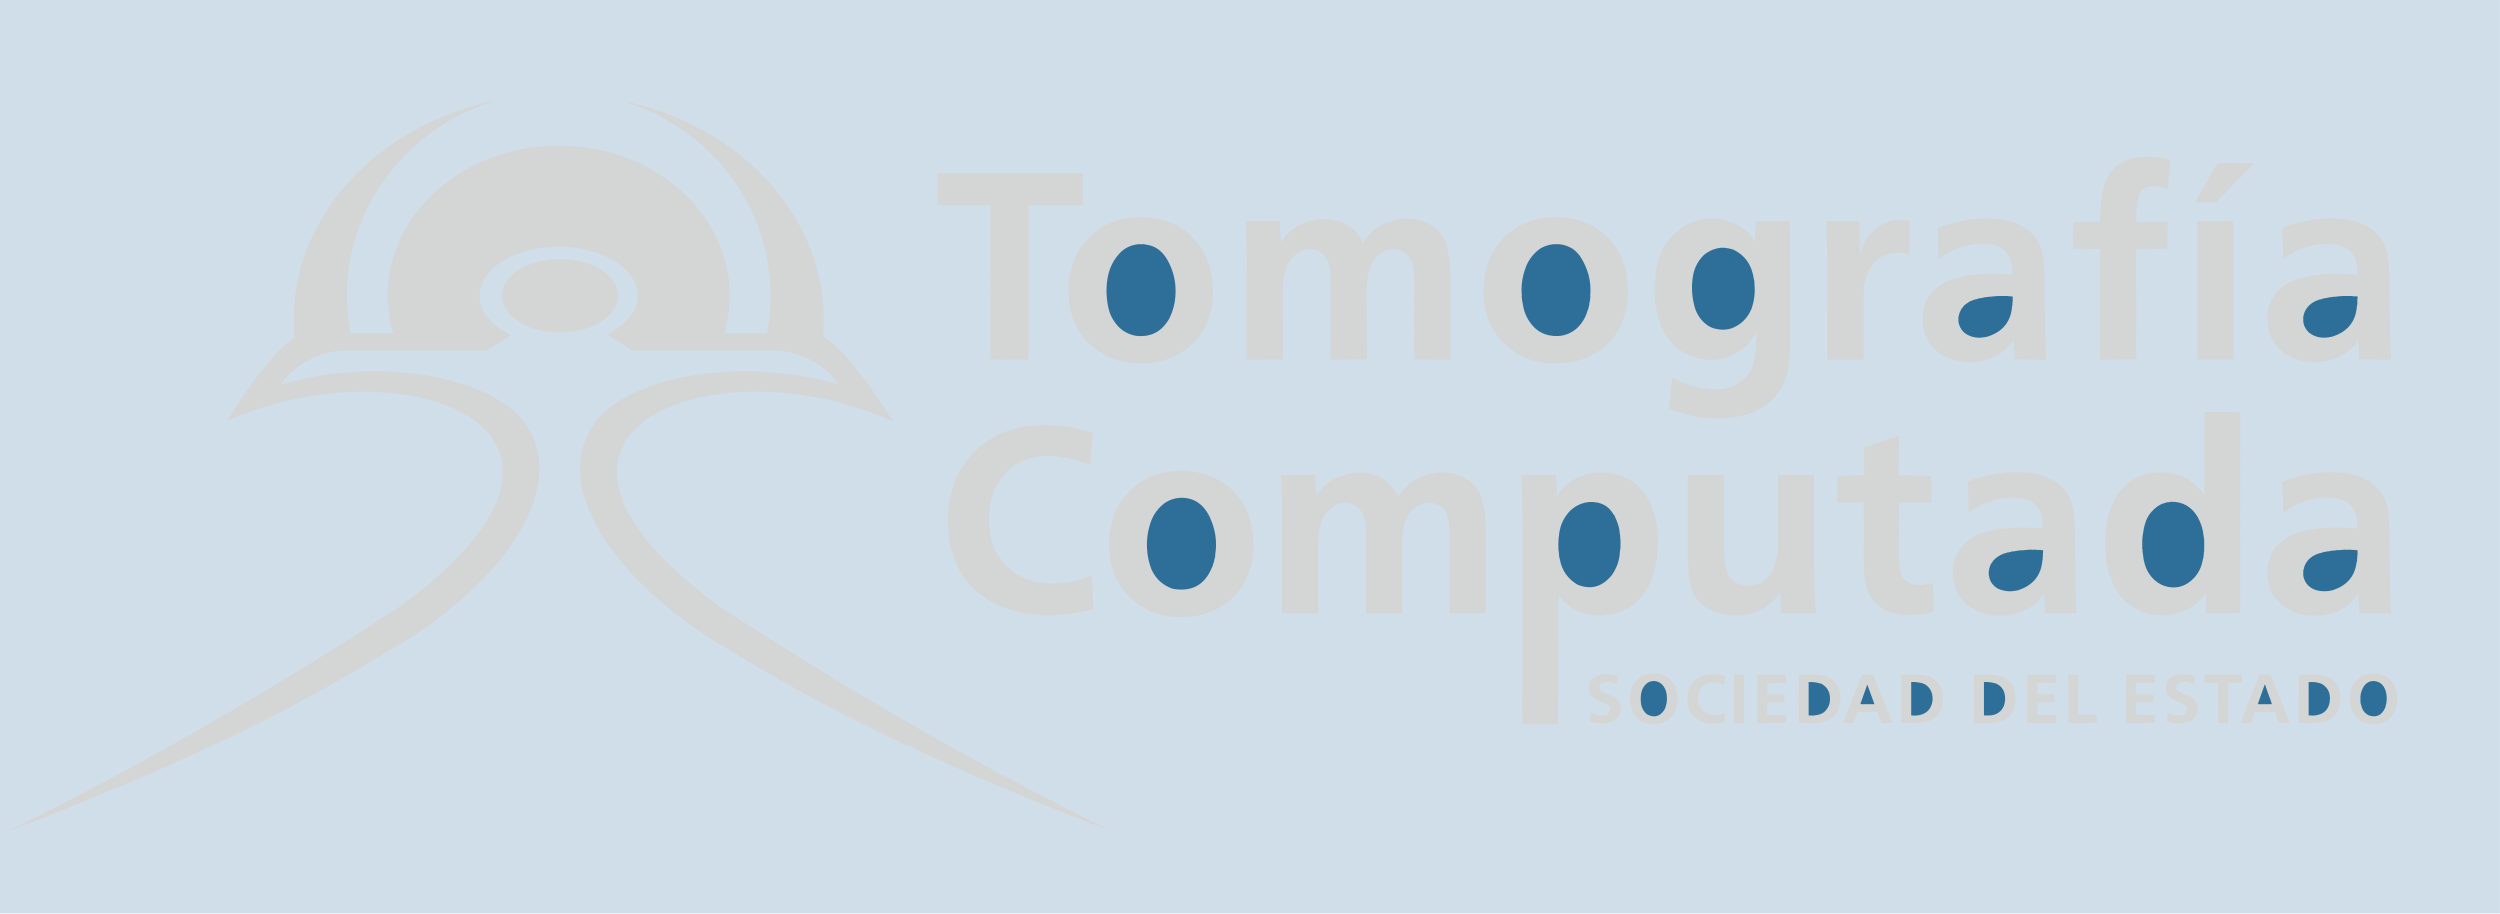 <?xml version="1.0" encoding="UTF-8"?>
<!DOCTYPE svg PUBLIC "-//W3C//DTD SVG 1.1//EN" "http://www.w3.org/Graphics/SVG/1.1/DTD/svg11.dtd">
<svg xmlns="http://www.w3.org/2000/svg" version="1.1" width="12065px" height="4409px" style="shape-rendering:geometricPrecision; text-rendering:geometricPrecision; image-rendering:optimizeQuality; fill-rule:evenodd; clip-rule:evenodd" xmlns:xlink="http://www.w3.org/1999/xlink">
<g><path style="opacity:0.23" fill="#2d6f98" d="M -0.5,-0.5 C 4021.17,-0.5 8042.83,-0.5 12064.5,-0.5C 12064.5,1469.17 12064.5,2938.83 12064.5,4408.5C 8042.83,4408.5 4021.17,4408.5 -0.5,4408.5C -0.5,2938.83 -0.5,1469.17 -0.5,-0.5 Z"/></g>
<g><path style="opacity:1" fill="#d4d5d5" d="M 2378.5,487.5 C 2381.6,487.413 2381.93,487.913 2379.5,489C 2137.88,567.302 1949.38,713.802 1814,928.5C 1723.54,1079.9 1676.71,1241.4 1673.5,1413C 1674.79,1422.62 1674.79,1432.62 1673.5,1443C 1674.4,1458.84 1675.4,1473.84 1676.5,1488C 1676.17,1489 1675.83,1490 1675.5,1491C 1677.03,1505.35 1678.7,1519.68 1680.5,1534C 1682.16,1555.25 1685.16,1575.92 1689.5,1596C 1689.17,1596.33 1688.83,1596.67 1688.5,1597C 1689.72,1601.14 1690.89,1605.31 1692,1609.5C 1759.22,1609.26 1827.88,1609.26 1898,1609.5C 1885.57,1569.99 1877.74,1529.83 1874.5,1489C 1872.6,1473.16 1871.27,1457.49 1870.5,1442C 1870.5,1431.33 1870.5,1420.67 1870.5,1410C 1878.2,1226.52 1952.86,1066.85 2094.5,931C 2205.35,830.537 2331.85,763.704 2474,730.5C 2478.66,728.5 2483.49,727 2488.5,726C 2607.17,699.842 2724.67,696.009 2841,714.5C 3007.2,739.519 3154.03,806.686 3281.5,916C 3381.13,1003.38 3451.63,1110.21 3493,1236.5C 3525.06,1341.23 3530.22,1447.06 3508.5,1554C 3505.6,1572.12 3501.27,1590.12 3495.5,1608C 3496,1608.5 3496.5,1609 3497,1609.5C 3565,1609.5 3633,1609.5 3701,1609.5C 3701.27,1607.67 3702.11,1606.17 3703.5,1605C 3702.94,1604.28 3702.61,1603.44 3702.5,1602.5C 3705.76,1584.73 3708.76,1567.56 3711.5,1551C 3710.15,1549.04 3710.48,1547.04 3712.5,1545C 3711.54,1541.94 3711.87,1538.61 3713.5,1535C 3713.17,1534 3712.83,1533 3712.5,1532C 3713.17,1529.67 3713.83,1527.33 3714.5,1525C 3714.73,1520.4 3714.73,1516.06 3714.5,1512C 3715.17,1509 3715.83,1506 3716.5,1503C 3716.17,1502 3715.83,1501 3715.5,1500C 3716.17,1497 3716.83,1494 3717.5,1491C 3717.71,1488.37 3717.37,1486.03 3716.5,1484C 3717.17,1479.67 3717.83,1475.33 3718.5,1471C 3717.64,1467.61 3717.3,1463.95 3717.5,1460C 3718.17,1451.67 3718.83,1443.33 3719.5,1435C 3719.22,1421.86 3718.56,1406.86 3717.5,1390C 3717.83,1387.67 3718.17,1385.33 3718.5,1383C 3717,1372.96 3716,1363.3 3715.5,1354C 3715.83,1353 3716.17,1352 3716.5,1351C 3714.95,1337.7 3713.29,1324.7 3711.5,1312C 3711.49,1310.42 3711.83,1308.75 3712.5,1307C 3711.83,1306.67 3711.17,1306.33 3710.5,1306C 3711.37,1303.97 3711.71,1301.63 3711.5,1299C 3709.7,1298.68 3709.37,1298.02 3710.5,1297C 3704.19,1253.67 3695.19,1211.34 3683.5,1170C 3684.63,1168.98 3684.3,1168.32 3682.5,1168C 3682.83,1167.67 3683.17,1167.33 3683.5,1167C 3681.33,1162.31 3680,1157.64 3679.5,1153C 3676.83,1152.33 3676.83,1151.67 3679.5,1151C 3677.88,1148.89 3676.54,1146.56 3675.5,1144C 3675.5,1142.33 3675.5,1140.67 3675.5,1139C 3673.7,1138.68 3673.37,1138.02 3674.5,1137C 3672.32,1131.7 3670.32,1126.7 3668.5,1122C 3669.63,1120.98 3669.3,1120.32 3667.5,1120C 3667.83,1119.67 3668.17,1119.33 3668.5,1119C 3663.09,1104.1 3657.76,1090.43 3652.5,1078C 3652.41,1075 3651.08,1071.66 3648.5,1068C 3648.83,1067.67 3649.17,1067.33 3649.5,1067C 3648.5,1066 3647.5,1065 3646.5,1064C 3646.83,1063.67 3647.17,1063.33 3647.5,1063C 3644.86,1056.87 3641.86,1050.54 3638.5,1044C 3586.92,924.58 3511.59,817.58 3412.5,723C 3296.06,614.411 3161.4,536.077 3008.5,488C 3217.88,530.871 3406.22,618.204 3573.5,750C 3693.37,845.846 3789.87,961.013 3863,1095.5C 3932.75,1228.76 3970.25,1368.93 3975.5,1516C 3974.34,1531.91 3974.34,1548.25 3975.5,1565C 3974.41,1584.84 3973.25,1604.34 3972,1623.5C 3983.73,1630.95 3995.23,1638.78 4006.5,1647C 4032.6,1668.76 4057.1,1692.26 4080,1717.5C 4142.33,1789.48 4199.66,1865.14 4252,1944.5C 4270.86,1973.05 4289.36,2001.88 4307.5,2031C 4306.17,2031.67 4304.83,2031.67 4303.5,2031C 4108.42,1944.94 3909.25,1898.44 3706,1891.5C 3669.65,1889.3 3633.32,1889.3 3597,1891.5C 3594.67,1891.17 3592.33,1890.83 3590,1890.5C 3584.33,1891.17 3578.67,1891.83 3573,1892.5C 3572,1892.17 3571,1891.83 3570,1891.5C 3565.67,1892.17 3561.33,1892.83 3557,1893.5C 3555.33,1893.17 3553.67,1892.83 3552,1892.5C 3537.05,1894.13 3522.38,1895.79 3508,1897.5C 3489.34,1898.6 3470.68,1900.94 3452,1904.5C 3451,1904.17 3450,1903.83 3449,1903.5C 3446.38,1904.65 3443.72,1905.65 3441,1906.5C 3426.25,1907.8 3411.25,1910.46 3396,1914.5C 3394.37,1913.9 3392.71,1914.24 3391,1915.5C 3390.67,1915.17 3390.33,1914.83 3390,1914.5C 3380.09,1917.68 3370.76,1919.68 3362,1920.5C 3360.68,1921.88 3359.34,1922.21 3358,1921.5C 3357.15,1923.12 3356.15,1923.46 3355,1922.5C 3352.28,1923.35 3349.62,1924.35 3347,1925.5C 3292.33,1938.17 3237.5,1958.34 3182.5,1986C 3126.87,2013.91 3079.03,2051.74 3039,2099.5C 2990.01,2163.15 2969.51,2233.65 2977.5,2311C 2986.46,2373.53 3006.96,2432.69 3039,2488.5C 3083.65,2563.76 3136.99,2632.42 3199,2694.5C 3285.6,2780.48 3378.1,2858.98 3476.5,2930C 3844.84,3170.44 4218.84,3397.11 4598.5,3610C 4847.35,3748.05 5099.69,3880.72 5355.5,4008C 5190.95,3945.72 5029.45,3881.22 4871,3814.5C 4869.98,3815.63 4869.32,3815.3 4869,3813.5C 4867.98,3814.63 4867.32,3814.3 4867,3812.5C 4866.67,3812.83 4866.33,3813.17 4866,3813.5C 4862.67,3811.3 4859.33,3809.96 4856,3809.5C 4855.68,3807.7 4855.02,3807.37 4854,3808.5C 4850.15,3806.24 4846.15,3804.24 4842,3802.5C 4768.09,3772.12 4696.09,3741.12 4626,3709.5C 4617.27,3706.63 4608.27,3702.63 4599,3697.5C 4597.98,3698.63 4597.32,3698.3 4597,3696.5C 4596.67,3696.83 4596.33,3697.17 4596,3697.5C 4593.61,3695.83 4591.28,3694.16 4589,3692.5C 4586.95,3692.85 4584.95,3692.18 4583,3690.5C 4378.2,3600.54 4169.7,3499.7 3957.5,3388C 3794.24,3300.19 3634.74,3208.03 3479,3111.5C 3459.74,3101 3440.74,3089.33 3422,3076.5C 3333.94,3020.22 3250.11,2957.39 3170.5,2888C 3170.83,2887.67 3171.17,2887.33 3171.5,2887C 3154.53,2873.74 3139.03,2859.58 3125,2844.5C 3053.31,2778.44 2987.31,2702.44 2927,2616.5C 2888.26,2559.37 2856.6,2498.37 2832,2433.5C 2806.21,2364.28 2795.71,2294.12 2800.5,2223C 2816.68,2097.34 2879.35,2001.34 2988.5,1935C 3071.46,1886.17 3158.96,1851.67 3251,1831.5C 3257.49,1829.92 3264.49,1827.92 3272,1825.5C 3273.34,1826.21 3274.68,1825.88 3276,1824.5C 3276.33,1824.83 3276.67,1825.17 3277,1825.5C 3281.13,1824.53 3285.46,1823.2 3290,1821.5C 3291.63,1822.1 3293.29,1821.76 3295,1820.5C 3296.63,1821.1 3298.29,1820.76 3300,1819.5C 3301.63,1820.1 3303.29,1819.76 3305,1818.5C 3307.33,1818.5 3309.67,1818.5 3312,1818.5C 3313.71,1817.24 3315.37,1816.9 3317,1817.5C 3328,1815.17 3339,1812.84 3350,1810.5C 3350.33,1810.83 3350.67,1811.17 3351,1811.5C 3354.98,1810.39 3358.98,1809.39 3363,1808.5C 3363.33,1808.83 3363.67,1809.17 3364,1809.5C 3370.61,1808.05 3376.94,1806.72 3383,1805.5C 3383.33,1805.83 3383.67,1806.17 3384,1806.5C 3415.36,1801.41 3447.03,1798.07 3479,1796.5C 3640,1784.08 3805.33,1797.41 3975,1836.5C 3997.54,1842.7 4020.71,1849.03 4044.5,1855.5C 4044.83,1855.17 4045.17,1854.83 4045.5,1854.5C 4028.57,1827.73 4007.9,1804.23 3983.5,1784C 3914.36,1727.82 3836.86,1696.99 3751,1691.5C 3531.92,1691.85 3299.42,1692.02 3053.5,1692C 3014.17,1667 2974.83,1642 2935.5,1617C 2932.83,1616.67 2930.17,1616.33 2927.5,1616C 2970.08,1596.07 3006.91,1568.57 3038,1533.5C 3088.68,1467.99 3091.68,1401.33 3047,1333.5C 3020.66,1298.5 2988.16,1270.67 2949.5,1250C 2878.13,1213.37 2802.3,1193.53 2722,1190.5C 2644.95,1187.56 2569.95,1198.89 2497,1224.5C 2466.47,1236.68 2437.63,1251.85 2410.5,1270C 2379.44,1291.39 2354.27,1318.23 2335,1350.5C 2303.26,1411.19 2308.26,1470.19 2350,1527.5C 2370.24,1553.03 2394.07,1574.53 2421.5,1592C 2436.34,1600.59 2451.34,1608.92 2466.5,1617C 2427.42,1642.62 2387.59,1667.79 2347,1692.5C 2138.08,1692.23 1907.08,1691.9 1654,1691.5C 1555.86,1698.13 1470.69,1735.3 1398.5,1803C 1382.8,1818.53 1369.14,1835.7 1357.5,1854.5C 1358,1854.83 1358.5,1855.17 1359,1855.5C 1562.19,1797.63 1765.52,1779.3 1969,1800.5C 2078.51,1810.19 2186.67,1835.03 2293.5,1875C 2348.01,1896.44 2399.68,1924.1 2448.5,1958C 2533.61,2021.3 2584.28,2104.96 2600.5,2209C 2607.2,2272.77 2600.7,2337.27 2581,2402.5C 2562.97,2458.94 2538.97,2512.61 2509,2563.5C 2464.25,2637.92 2412.25,2706.92 2353,2770.5C 2251.88,2876.93 2141.04,2970.6 2020.5,3051.5C 1968.76,3085.86 1916.09,3118.03 1862.5,3148C 1643.95,3282.5 1418.29,3406.83 1185.5,3521C 955.042,3633.11 722.542,3736.94 488,3832.5C 341.802,3893.92 194.468,3952.92 46,4009.5C 45.312,4008.67 45.479,4008 46.5,4007.5C 441.653,3812.6 825.486,3604.27 1198,3382.5C 1442.63,3238.67 1683.63,3088.67 1921,2932.5C 2042.05,2848.12 2152.55,2751.62 2252.5,2643C 2266.88,2625.25 2282.21,2606.41 2298.5,2586.5C 2337.77,2535.62 2370.1,2481.78 2395.5,2425C 2403.55,2402.88 2410.88,2380.22 2417.5,2357C 2417.9,2351.34 2419.23,2345.34 2421.5,2339C 2421.17,2338.67 2420.83,2338.33 2420.5,2338C 2422.02,2331.41 2423.35,2325.08 2424.5,2319C 2423.49,2316.64 2423.82,2313.97 2425.5,2311C 2425.17,2310 2424.83,2309 2424.5,2308C 2425.17,2305 2425.83,2302 2426.5,2299C 2426.44,2285.28 2426.44,2271.28 2426.5,2257C 2425.67,2248.88 2424.33,2240.54 2422.5,2232C 2423.1,2230.37 2422.76,2228.71 2421.5,2227C 2421.83,2226.67 2422.17,2226.33 2422.5,2226C 2409.98,2161.28 2375.98,2103.61 2320.5,2053C 2281.69,2020.33 2240.86,1994.49 2198,1975.5C 2188.83,1970.71 2179.83,1966.38 2171,1962.5C 2074.07,1924.14 1969.74,1901.47 1858,1894.5C 1840.36,1892.79 1822.69,1891.45 1805,1890.5C 1576,1884.37 1353.67,1925.37 1138,2013.5C 1125.53,2019.31 1112.69,2025.14 1099.5,2031C 1098.36,2031.75 1097.36,2031.58 1096.5,2030.5C 1160.33,1925.12 1231.99,1824.96 1311.5,1730C 1336.56,1701.94 1363.23,1675.61 1391.5,1651C 1401.35,1643.81 1411.18,1636.65 1421,1629.5C 1400.69,1370.75 1475.02,1135.41 1644,923.5C 1741.02,806.459 1855.52,710.625 1987.5,636C 2111.6,566.959 2241.93,517.459 2378.5,487.5 Z"/></g>
<g><path style="opacity:1" fill="#d4d5d5" d="M 10344.5,757.5 C 10360.2,757.601 10375.4,757.601 10390,757.5C 10401.4,758.422 10412.7,759.756 10424,761.5C 10440.6,762.688 10457.3,766.021 10474,771.5C 10471,809.954 10467.1,849.454 10462.5,890C 10462.8,890.333 10463.2,890.667 10463.5,891C 10462.8,894 10462.2,897 10461.5,900C 10461.8,900.333 10462.2,900.667 10462.5,901C 10461.8,905.161 10461,909.327 10460,913.5C 10432.1,899.793 10403.1,895.459 10373,900.5C 10372.7,900.167 10372.3,899.833 10372,899.5C 10364.2,901.457 10356.4,904.29 10348.5,908C 10339.9,913.74 10332.9,921.073 10327.5,930C 10327.8,930.333 10328.2,930.667 10328.5,931C 10326.8,934 10325.2,937 10323.5,940C 10323.8,942.055 10323.2,944.055 10321.5,946C 10321.8,946.333 10322.2,946.667 10322.5,947C 10321.5,949.333 10320.5,951.667 10319.5,954C 10319.6,955.268 10319.9,956.602 10320.5,958C 10318.5,960.168 10317.9,962.502 10318.5,965C 10317.8,966.667 10317.2,968.333 10316.5,970C 10316,973.249 10316,976.249 10316.5,979C 10315.8,980.333 10315.2,981.667 10314.5,983C 10314.1,986.592 10314.1,989.925 10314.5,993C 10313.8,995.333 10313.2,997.667 10312.5,1000C 10313,1000.41 10313.3,1000.91 10313.5,1001.5C 10311.9,1008.46 10310.9,1015.29 10310.5,1022C 10310.8,1023.67 10311.2,1025.33 10311.5,1027C 10310.8,1031.33 10310.2,1035.67 10309.5,1040C 10310.4,1042.03 10310.7,1044.37 10310.5,1047C 10309.6,1055.48 10308.9,1063.15 10308.5,1070C 10323.4,1071.16 10338.4,1071.66 10353.5,1071.5C 10389,1071.01 10424.7,1071.01 10460.5,1071.5C 10460.7,1114.83 10460.5,1158.17 10460,1201.5C 10442.4,1201.33 10424.4,1201 10406,1200.5C 10373.6,1201.33 10341.1,1201.83 10308.5,1202C 10308.4,1310.77 10308.7,1423.1 10309.5,1539C 10306.8,1539.67 10306.8,1540.33 10309.5,1541C 10308.5,1609.49 10308.5,1674.15 10309.5,1735C 10252.9,1735.39 10194.6,1735.56 10134.5,1735.5C 10134.5,1557.5 10134.5,1379.5 10134.5,1201.5C 10091.5,1201.83 10048.5,1201.5 10005.5,1200.5C 10005,1159.76 10005,1116.76 10005.5,1071.5C 10050.8,1071.08 10093.3,1071.08 10133,1071.5C 10134.2,1062.42 10135,1053.25 10135.5,1044C 10135.4,1036.47 10135.4,1028.64 10135.5,1020.5C 10136.1,1015.63 10136.8,1010.8 10137.5,1006C 10137.6,991.611 10138.9,976.945 10141.5,962C 10143.7,933.693 10149.9,905.527 10160,877.5C 10187.7,810.754 10237,772.42 10308,762.5C 10312.3,761.5 10316.7,760.5 10321,759.5C 10321.3,759.833 10321.7,760.167 10322,760.5C 10329.3,759.424 10336.8,758.424 10344.5,757.5 Z"/></g>
<g><path style="opacity:1" fill="#d4d5d5" d="M 10701.5,787.5 C 10760.7,787.35 10819.7,787.517 10878.5,788C 10820.9,847.02 10759.7,909.52 10695,975.5C 10661.9,975.325 10628.6,975.325 10595,975.5C 10594.3,974.5 10594.3,973.5 10595,972.5C 10630.8,911.569 10666.3,849.903 10701.5,787.5 Z"/></g>
<g><path style="opacity:1" fill="#d4d5d5" d="M 4524.5,837.5 C 4758.17,837.5 4991.83,837.5 5225.5,837.5C 5225.49,888.208 5225.49,938.708 5225.5,989C 5224.58,989.374 5223.75,989.874 5223,990.5C 5132.71,990.359 5046.21,990.026 4963.5,989.5C 4963.46,1222.48 4963.46,1455.48 4963.5,1688.5C 4963.66,1704.32 4963.16,1719.98 4962,1735.5C 4922.92,1734.99 4879.92,1734.99 4833,1735.5C 4815.02,1735.66 4797.19,1735.16 4779.5,1734C 4780.23,1499.7 4780.23,1251.86 4779.5,990.5C 4695.21,990.422 4610.37,990.422 4525,990.5C 4524.73,988.899 4524.23,987.399 4523.5,986C 4523.68,936.922 4524.01,887.422 4524.5,837.5 Z"/></g>
<g><path style="opacity:1" fill="#d4d5d5" d="M 5478.5,1048.5 C 5496.33,1048.51 5514.17,1048.51 5532,1048.5C 5539.62,1049.45 5546.95,1050.45 5554,1051.5C 5671.05,1064.23 5758.21,1123.39 5815.5,1229C 5814.37,1230.02 5814.7,1230.68 5816.5,1231C 5816.17,1231.33 5815.83,1231.67 5815.5,1232C 5818.17,1237 5820.83,1242 5823.5,1247C 5822.37,1248.02 5822.7,1248.68 5824.5,1249C 5824.96,1252.33 5826.3,1255.67 5828.5,1259C 5827.37,1260.02 5827.7,1260.68 5829.5,1261C 5829.17,1261.33 5828.83,1261.67 5828.5,1262C 5830.37,1266.91 5832.37,1271.74 5834.5,1276.5C 5833.1,1277.84 5833.43,1278.68 5835.5,1279C 5835.5,1280.67 5835.5,1282.33 5835.5,1284C 5836.96,1286.9 5838.29,1289.9 5839.5,1293C 5838.79,1294.34 5839.12,1295.68 5840.5,1297C 5839.79,1298.34 5840.12,1299.68 5841.5,1301C 5840.79,1302.34 5841.12,1303.68 5842.5,1305C 5842.17,1305.33 5841.83,1305.67 5841.5,1306C 5842.5,1308.33 5843.5,1310.67 5844.5,1313C 5844.5,1315.33 5844.5,1317.67 5844.5,1320C 5862.89,1403.59 5854.39,1486.75 5819,1569.5C 5787.8,1634.69 5740.46,1682.69 5677,1713.5C 5669.37,1717.88 5661.71,1722.22 5654,1726.5C 5653.67,1726.17 5653.33,1725.83 5653,1725.5C 5634.62,1733.65 5617.29,1739.32 5601,1742.5C 5599.04,1743.95 5597.04,1744.29 5595,1743.5C 5591.81,1744.96 5588.47,1745.96 5585,1746.5C 5583.98,1745.37 5583.32,1745.7 5583,1747.5C 5582.67,1747.17 5582.33,1746.83 5582,1746.5C 5575.02,1747.96 5568.02,1749.3 5561,1750.5C 5560,1750.17 5559,1749.83 5558,1749.5C 5556.67,1750.17 5555.33,1750.83 5554,1751.5C 5551.34,1750.65 5548.34,1750.99 5545,1752.5C 5518.61,1753.8 5491.94,1753.8 5465,1752.5C 5454.95,1751.11 5444.95,1749.45 5435,1747.5C 5399.01,1742.11 5365.68,1731.11 5335,1714.5C 5236.19,1660.86 5178.02,1578.03 5160.5,1466C 5160.83,1465.67 5161.17,1465.33 5161.5,1465C 5160.5,1460 5159.5,1455 5158.5,1450C 5158.83,1449.67 5159.17,1449.33 5159.5,1449C 5152.01,1382.76 5159.51,1318.92 5182,1257.5C 5210.03,1186.36 5259.87,1130.19 5331.5,1089C 5378.89,1065.1 5427.89,1051.6 5478.5,1048.5 Z"/></g>
<g><path style="opacity:1" fill="#d4d5d5" d="M 7483.5,1048.5 C 7500.33,1048.51 7517.17,1048.51 7534,1048.5C 7586.03,1051.31 7635.87,1064.81 7683.5,1089C 7762.2,1134.89 7813.53,1198.55 7837.5,1280C 7843.64,1296.35 7847.64,1313.35 7849.5,1331C 7864.17,1408.69 7856.33,1485.19 7826,1560.5C 7795.98,1628.8 7748.65,1679.14 7684,1711.5C 7677.68,1715.16 7671.35,1718.83 7665,1722.5C 7664,1722.5 7663,1722.5 7662,1722.5C 7661.68,1724.3 7661.02,1724.63 7660,1723.5C 7658.54,1725.42 7656.87,1726.09 7655,1725.5C 7652.09,1727.17 7649.09,1728.83 7646,1730.5C 7644.98,1729.37 7644.32,1729.7 7644,1731.5C 7643.67,1731.17 7643.33,1730.83 7643,1730.5C 7636.84,1732.91 7630.84,1735.58 7625,1738.5C 7623.6,1737.95 7622.27,1737.62 7621,1737.5C 7620.68,1739.3 7620.02,1739.63 7619,1738.5C 7618,1739.17 7617,1739.83 7616,1740.5C 7614.33,1740.5 7612.67,1740.5 7611,1740.5C 7608.91,1741.31 7606.91,1742.31 7605,1743.5C 7603.22,1742.52 7601.55,1742.85 7600,1744.5C 7599.67,1744.17 7599.33,1743.83 7599,1743.5C 7595.61,1743.92 7592.11,1744.92 7588.5,1746.5C 7587.16,1745.1 7586.32,1745.43 7586,1747.5C 7583,1747.5 7580,1747.5 7577,1747.5C 7575.29,1748.76 7573.63,1749.1 7572,1748.5C 7567,1749.5 7562,1750.5 7557,1751.5C 7556,1751.17 7555,1750.83 7554,1750.5C 7547.17,1751.14 7540.17,1752.14 7533,1753.5C 7516.34,1753.46 7499.34,1753.46 7482,1753.5C 7384.16,1747.92 7302.49,1708.26 7237,1634.5C 7196.73,1583.89 7172.9,1529.39 7165.5,1471C 7164.83,1469.33 7164.17,1467.67 7163.5,1466C 7163.83,1465.67 7164.17,1465.33 7164.5,1465C 7162.93,1457.09 7161.6,1449.42 7160.5,1442C 7159.27,1415.76 7159.27,1389.76 7160.5,1364C 7161.79,1354.23 7163.45,1344.23 7165.5,1334C 7176.37,1251.25 7216.04,1180.58 7284.5,1122C 7343.38,1076.77 7409.72,1052.27 7483.5,1048.5 Z"/></g>
<g><path style="opacity:1" fill="#d4d5d5" d="M 9566.5,1054.5 C 9579.97,1054.59 9592.81,1054.59 9605,1054.5C 9610.67,1055.17 9616.33,1055.83 9622,1056.5C 9622.33,1056.17 9622.67,1055.83 9623,1055.5C 9632.7,1056.55 9642.37,1057.89 9652,1059.5C 9696.61,1063.31 9739.11,1078.48 9779.5,1105C 9827.02,1140.11 9853.36,1184.44 9858.5,1238C 9860.52,1240.04 9860.85,1242.04 9859.5,1244C 9860.17,1245.67 9860.83,1247.33 9861.5,1249C 9861.81,1252.93 9861.81,1256.6 9861.5,1260C 9862.14,1265.49 9863.14,1271.16 9864.5,1277C 9863.63,1279.03 9863.29,1281.37 9863.5,1284C 9865.07,1287.65 9865.41,1290.98 9864.5,1294C 9865.91,1304.12 9866.91,1314.45 9867.5,1325C 9867.7,1376.24 9867.7,1430.9 9867.5,1489C 9868.17,1501 9868.83,1513 9869.5,1525C 9869.5,1549.62 9869.5,1574.29 9869.5,1599C 9870.17,1606.67 9870.83,1614.33 9871.5,1622C 9871.35,1639.2 9871.35,1656.87 9871.5,1675C 9872.97,1695.66 9874.3,1715.83 9875.5,1735.5C 9824.83,1735.67 9774.17,1735.5 9723.5,1735C 9722.83,1734 9722.17,1733 9721.5,1732C 9721.83,1729.67 9722.17,1727.33 9722.5,1725C 9721.09,1713.55 9720.09,1701.88 9719.5,1690C 9719.5,1680 9719.5,1670 9719.5,1660C 9718.83,1654.67 9718.17,1649.33 9717.5,1644C 9717.83,1642.33 9718.17,1640.67 9718.5,1639C 9718,1638.5 9717.5,1638 9717,1637.5C 9699.55,1669.95 9674.55,1694.61 9642,1711.5C 9638.55,1713.69 9635.22,1716.02 9632,1718.5C 9631.67,1718.17 9631.33,1717.83 9631,1717.5C 9629,1718.83 9627,1720.17 9625,1721.5C 9624.67,1721.17 9624.33,1720.83 9624,1720.5C 9621.86,1722.45 9619.53,1724.12 9617,1725.5C 9616.67,1725.17 9616.33,1724.83 9616,1724.5C 9612,1726.5 9608,1728.5 9604,1730.5C 9602.98,1729.37 9602.32,1729.7 9602,1731.5C 9601.67,1731.17 9601.33,1730.83 9601,1730.5C 9595.04,1732.45 9589.04,1734.78 9583,1737.5C 9582.67,1737.17 9582.33,1736.83 9582,1736.5C 9576.74,1739.03 9571.41,1740.36 9566,1740.5C 9563,1741.5 9560,1742.5 9557,1743.5C 9556.67,1743.17 9556.33,1742.83 9556,1742.5C 9549.66,1744.03 9543,1745.37 9536,1746.5C 9535.67,1746.17 9535.33,1745.83 9535,1745.5C 9531.67,1746.17 9528.33,1746.83 9525,1747.5C 9513.28,1747.44 9501.28,1747.44 9489,1747.5C 9444.06,1743.71 9403.72,1731.05 9368,1709.5C 9313.98,1673.62 9284.32,1622.28 9279,1555.5C 9273.83,1458.01 9317.33,1390.18 9409.5,1352C 9449.21,1337.84 9489.38,1329.34 9530,1326.5C 9537.26,1325.95 9544.6,1324.95 9552,1323.5C 9559.94,1323.37 9567.61,1323.37 9575,1323.5C 9580.33,1322.83 9585.67,1322.17 9591,1321.5C 9608.91,1321.75 9626.91,1321.75 9645,1321.5C 9658.23,1322.41 9670.9,1323.41 9683,1324.5C 9684,1324.17 9685,1323.83 9686,1323.5C 9689.67,1324.17 9693.33,1324.83 9697,1325.5C 9701.72,1325.53 9706.89,1325.2 9712.5,1324.5C 9712.43,1314.11 9712.43,1303.44 9712.5,1292.5C 9704.81,1229.59 9672.98,1192.59 9617,1181.5C 9615.33,1180.83 9613.67,1180.17 9612,1179.5C 9567.78,1173.21 9523.95,1176.05 9480.5,1188C 9444.6,1199.06 9412.77,1212.56 9385,1228.5C 9375.15,1235.51 9365.48,1242.85 9356,1250.5C 9355.73,1248.9 9355.23,1247.4 9354.5,1246C 9354.43,1242.51 9354.77,1239.17 9355.5,1236C 9354.56,1218.96 9353.56,1201.63 9352.5,1184C 9352.64,1166.8 9352.64,1149.46 9352.5,1132C 9351.83,1125.33 9351.17,1118.67 9350.5,1112C 9351.33,1108.41 9351.33,1105.07 9350.5,1102C 9374.89,1089.65 9400.73,1080.81 9428,1075.5C 9435.22,1073.19 9442.22,1071.19 9449,1069.5C 9451,1069.5 9453,1069.5 9455,1069.5C 9456.32,1068.12 9457.66,1067.79 9459,1068.5C 9494.22,1060.7 9530.05,1056.03 9566.5,1054.5 Z"/></g>
<g><path style="opacity:1" fill="#d4d5d5" d="M 11230.5,1054.5 C 11244,1054.59 11256.8,1054.59 11269,1054.5C 11279,1055.34 11288.6,1056.34 11298,1057.5C 11339.6,1059.55 11380.7,1070.72 11421.5,1091C 11457.8,1110.94 11485.6,1139.1 11505,1175.5C 11509.2,1185.64 11513,1195.47 11516.5,1205C 11516.2,1205.33 11515.8,1205.67 11515.5,1206C 11517.5,1212 11519.5,1218 11521.5,1224C 11520.5,1226.42 11520.8,1228.75 11522.5,1231C 11522.7,1233.26 11522.7,1235.59 11522.5,1238C 11524.5,1240.04 11524.9,1242.04 11523.5,1244C 11524.2,1245.67 11524.8,1247.33 11525.5,1249C 11525.2,1249.33 11524.8,1249.67 11524.5,1250C 11525.9,1258.65 11527.2,1267.32 11528.5,1276C 11527.8,1277.82 11527.4,1279.82 11527.5,1282C 11528.2,1284.33 11528.8,1286.67 11529.5,1289C 11529.2,1290 11528.8,1291 11528.5,1292C 11529.1,1302.82 11530.1,1313.82 11531.5,1325C 11531.7,1329.1 11531.3,1333.43 11530.5,1338C 11531.2,1344.33 11531.8,1350.67 11532.5,1357C 11531.7,1385.77 11531.4,1416.77 11531.5,1450C 11532.2,1475 11532.8,1500 11533.5,1525C 11533.6,1531.15 11533.2,1537.15 11532.5,1543C 11533.2,1555.33 11533.8,1567.67 11534.5,1580C 11534.5,1585.52 11534.2,1590.52 11533.5,1595C 11534.4,1617.35 11535.4,1639.35 11536.5,1661C 11535.8,1665.79 11535.5,1670.46 11535.5,1675C 11537.1,1695.93 11538.4,1716.1 11539.5,1735.5C 11488.8,1735.67 11438.2,1735.5 11387.5,1735C 11386.8,1734 11386.2,1733 11385.5,1732C 11385.8,1729.67 11386.2,1727.33 11386.5,1725C 11385.8,1720.67 11385.2,1716.33 11384.5,1712C 11385.3,1709.88 11385.7,1707.55 11385.5,1705C 11384.8,1699.33 11384.2,1693.67 11383.5,1688C 11384.1,1686.6 11384.4,1685.27 11384.5,1684C 11383.8,1677.67 11383.2,1671.33 11382.5,1665C 11382.6,1656.61 11382.6,1647.94 11382.5,1639C 11382,1638.31 11381.3,1637.81 11380.5,1637.5C 11379.2,1641.83 11376.9,1646 11373.5,1650C 11373.8,1650.33 11374.2,1650.67 11374.5,1651C 11373.2,1652 11371.8,1653 11370.5,1654C 11369,1658.6 11366,1662.6 11361.5,1666C 11361.8,1666.33 11362.2,1666.67 11362.5,1667C 11355.6,1673.87 11348.5,1681.03 11341,1688.5C 11278.8,1736.71 11207.2,1755.38 11126,1744.5C 11107.1,1741.31 11089.7,1736.31 11074,1729.5C 10983.2,1694.29 10939.4,1624.46 10942.5,1520C 10948.4,1451.4 10983.4,1399.4 11047.5,1364C 11087.2,1344.82 11127.7,1333.32 11169,1329.5C 11170.7,1328.83 11172.3,1328.17 11174,1327.5C 11177.7,1327.5 11181.3,1327.5 11185,1327.5C 11187.7,1326.83 11190.3,1326.17 11193,1325.5C 11193.3,1325.83 11193.7,1326.17 11194,1326.5C 11201.3,1325.95 11208.6,1324.95 11216,1323.5C 11223.9,1323.37 11231.6,1323.37 11239,1323.5C 11244.3,1322.83 11249.7,1322.17 11255,1321.5C 11272.9,1321.75 11290.9,1321.75 11309,1321.5C 11322.2,1322.41 11334.9,1323.41 11347,1324.5C 11348,1324.17 11349,1323.83 11350,1323.5C 11353.7,1324.17 11357.3,1324.83 11361,1325.5C 11365.7,1325.53 11370.9,1325.2 11376.5,1324.5C 11376.5,1313.83 11376.5,1303.17 11376.5,1292.5C 11368.9,1229.7 11337.1,1192.7 11281,1181.5C 11279.3,1180.83 11277.7,1180.17 11276,1179.5C 11207.1,1170.01 11141.1,1181.68 11078,1214.5C 11077.7,1214.17 11077.3,1213.83 11077,1213.5C 11075.5,1215.42 11073.9,1216.09 11072,1215.5C 11069.1,1216.89 11066.1,1218.89 11063,1221.5C 11048.8,1228.65 11034.4,1238.32 11020,1250.5C 11019.7,1248.9 11019.2,1247.4 11018.5,1246C 11018.4,1242.51 11018.8,1239.17 11019.5,1236C 11018.8,1229 11018.2,1222 11017.5,1215C 11018.4,1211.64 11018.7,1207.98 11018.5,1204C 11018,1183.89 11017,1163.89 11015.5,1144C 11016.4,1134.74 11016.1,1124.08 11014.5,1112C 11015.3,1108.41 11015.3,1105.07 11014.5,1102C 11028.1,1094.58 11042.8,1088.58 11058.5,1084C 11100.8,1071.61 11143.3,1062.78 11186,1057.5C 11186.3,1057.83 11186.7,1058.17 11187,1058.5C 11201.8,1056.56 11216.3,1055.23 11230.5,1054.5 Z"/></g>
<g><path style="opacity:1" fill="#d4d5d5" d="M 6770.5,1056.5 C 6808.93,1053.49 6845.6,1058.99 6880.5,1073C 6945.12,1103.52 6981.46,1153.86 6989.5,1224C 6991.65,1233.04 6993.65,1242.71 6995.5,1253C 6995.17,1253.33 6994.83,1253.67 6994.5,1254C 6995.17,1257 6995.83,1260 6996.5,1263C 6996.17,1263.33 6995.83,1263.67 6995.5,1264C 6996.17,1267.67 6996.83,1271.33 6997.5,1275C 6997.17,1276 6996.83,1277 6996.5,1278C 6997.17,1281.67 6997.83,1285.33 6998.5,1289C 6998.17,1290.67 6997.83,1292.33 6997.5,1294C 6998.17,1300.67 6998.83,1307.33 6999.5,1314C 6999.45,1451.65 6999.45,1592.15 6999.5,1735.5C 6941.26,1735.83 6883.1,1735.5 6825,1734.5C 6825.21,1597.36 6825.37,1471.53 6825.5,1357C 6824.83,1348 6824.17,1339 6823.5,1330C 6823.83,1328.33 6824.17,1326.67 6824.5,1325C 6822.87,1318.82 6822.54,1312.82 6823.5,1307C 6821.92,1301.29 6820.59,1295.79 6819.5,1290.5C 6814.41,1240.86 6786.24,1211.2 6735,1201.5C 6683.99,1201.18 6646.32,1223.18 6622,1267.5C 6607.89,1298.46 6599.72,1329.96 6597.5,1362C 6596.83,1367.67 6596.17,1373.33 6595.5,1379C 6595.89,1495.97 6596.22,1614.64 6596.5,1735C 6538.17,1735.5 6479.83,1735.67 6421.5,1735.5C 6421.37,1606.57 6421.71,1479.07 6422.5,1353C 6421.83,1340.67 6421.17,1328.33 6420.5,1316C 6420.28,1294.38 6415.11,1272.88 6405,1251.5C 6377.57,1208.5 6339.73,1193.33 6291.5,1206C 6259.19,1218.34 6234.86,1239.34 6218.5,1269C 6216.7,1269.32 6216.37,1269.98 6217.5,1271C 6215.7,1271.32 6215.37,1271.98 6216.5,1273C 6214.7,1273.32 6214.37,1273.98 6215.5,1275C 6212.13,1280.4 6209.13,1286.07 6206.5,1292C 6206.83,1292.33 6207.17,1292.67 6207.5,1293C 6205.39,1297.62 6203.39,1302.62 6201.5,1308C 6201.83,1308.33 6202.17,1308.67 6202.5,1309C 6200.53,1313.89 6198.86,1318.89 6197.5,1324C 6197.33,1326.26 6197.33,1328.59 6197.5,1331C 6196.25,1333.93 6195.25,1336.93 6194.5,1340C 6194.83,1340.33 6195.17,1340.67 6195.5,1341C 6194.28,1346.3 6193.28,1351.63 6192.5,1357C 6192.83,1357.33 6193.17,1357.67 6193.5,1358C 6192.39,1367.43 6191.39,1377.43 6190.5,1388C 6191.03,1508.01 6191.37,1623.01 6191.5,1733C 6191.04,1733.41 6190.71,1733.91 6190.5,1734.5C 6132.5,1735.5 6074.5,1735.83 6016.5,1735.5C 6016.17,1567.26 6016.5,1399.1 6017.5,1231C 6016.83,1226.67 6016.17,1222.33 6015.5,1218C 6015.31,1194.23 6015.31,1171.23 6015.5,1149C 6014.83,1142.67 6014.17,1136.33 6013.5,1130C 6013.55,1124.06 6013.89,1118.39 6014.5,1113C 6013.83,1107.33 6013.17,1101.67 6012.5,1096C 6012.83,1094.33 6013.17,1092.67 6013.5,1091C 6012.83,1088 6012.17,1085 6011.5,1082C 6011.83,1080.33 6012.17,1078.67 6012.5,1077C 6011.83,1074.67 6011.17,1072.33 6010.5,1070C 6011.13,1069.25 6011.63,1068.42 6012,1067.5C 6066.67,1067.5 6121.33,1067.5 6176,1067.5C 6177.96,1101.7 6179.62,1135.7 6181,1169.5C 6223.22,1105.96 6281.55,1069.62 6356,1060.5C 6398.14,1053.48 6440.31,1058.31 6482.5,1075C 6518.31,1091.84 6545.81,1117.01 6565,1150.5C 6569.53,1158.9 6574.03,1167.23 6578.5,1175.5C 6599.5,1134.33 6630.84,1103.83 6672.5,1084C 6703.88,1069.14 6736.55,1059.97 6770.5,1056.5 Z"/></g>
<g><path style="opacity:1" fill="#d4d5d5" d="M 8239.5,1056.5 C 8295.92,1052.49 8348.92,1064.66 8398.5,1093C 8430.27,1112.11 8454.44,1138.27 8471,1171.5C 8471.33,1136.83 8471.67,1102.17 8472,1067.5C 8526.96,1068.08 8582.12,1068.08 8637.5,1067.5C 8638.49,1274.98 8638.82,1481.48 8638.5,1687C 8637.4,1699.25 8636.4,1710.92 8635.5,1722C 8628.49,1872.2 8553.32,1966.7 8410,2005.5C 8408,2005.5 8406,2005.5 8404,2005.5C 8399.77,2007.11 8395.77,2008.44 8392,2009.5C 8390.85,2008.54 8389.85,2008.88 8389,2010.5C 8387.6,2009.95 8386.27,2009.62 8385,2009.5C 8383.45,2011.15 8381.78,2011.48 8380,2010.5C 8375.7,2011.5 8371.37,2012.5 8367,2013.5C 8363.03,2013.76 8359.36,2013.76 8356,2013.5C 8354.67,2014.17 8353.33,2014.83 8352,2015.5C 8350.73,2015.38 8349.4,2015.05 8348,2014.5C 8345.67,2015.17 8343.33,2015.83 8341,2016.5C 8339.33,2016.17 8337.67,2015.83 8336,2015.5C 8335.33,2016.17 8334.67,2016.83 8334,2017.5C 8331.82,2017.57 8329.82,2017.24 8328,2016.5C 8233.43,2023.52 8142.26,2008.69 8054.5,1972C 8054.5,1970.67 8054.5,1969.33 8054.5,1968C 8055.17,1967 8055.83,1966 8056.5,1965C 8056.71,1962.37 8056.37,1960.03 8055.5,1958C 8056.67,1948.98 8058,1939.98 8059.5,1931C 8058.15,1929.04 8058.48,1927.04 8060.5,1925C 8060.71,1922.37 8060.37,1920.03 8059.5,1918C 8060.64,1909.26 8061.97,1900.26 8063.5,1891C 8063.51,1889.42 8063.17,1887.75 8062.5,1886C 8063.17,1885.67 8063.83,1885.33 8064.5,1885C 8064.71,1882.37 8064.37,1880.03 8063.5,1878C 8064.67,1868.98 8066,1859.98 8067.5,1851C 8067.17,1850 8066.83,1849 8066.5,1848C 8068.07,1843.91 8068.41,1840.08 8067.5,1836.5C 8068.94,1831.44 8069.94,1826.44 8070.5,1821.5C 8105.51,1842.89 8143.01,1857.89 8183,1866.5C 8198.21,1871.14 8213.54,1874.14 8229,1875.5C 8275.55,1884.25 8321.05,1880.08 8365.5,1863C 8423.44,1836.48 8456.78,1794.15 8465.5,1736C 8466,1734 8467,1732.34 8468.5,1731C 8465.83,1730.33 8465.83,1729.67 8468.5,1729C 8467.15,1727.04 8467.48,1725.04 8469.5,1723C 8469.04,1722.59 8468.71,1722.09 8468.5,1721.5C 8470.49,1711.07 8472.16,1700.9 8473.5,1691C 8472.49,1688.64 8472.82,1685.97 8474.5,1683C 8474.17,1681.33 8473.83,1679.67 8473.5,1678C 8474.17,1674.33 8474.83,1670.67 8475.5,1667C 8475.75,1659.15 8475.75,1651.48 8475.5,1644C 8476.17,1639.67 8476.83,1635.33 8477.5,1631C 8476.65,1622.17 8476.49,1612.67 8477,1602.5C 8458.7,1635.18 8434.7,1663.51 8405,1687.5C 8338.56,1733.18 8268.89,1746.85 8196,1728.5C 8097.7,1704.2 8033.87,1639.7 8004.5,1535C 8001.76,1528.61 7999.76,1522.28 7998.5,1516C 7998.83,1515 7999.17,1514 7999.5,1513C 7997.8,1510.24 7996.47,1507.24 7995.5,1504C 7995.5,1501.67 7995.5,1499.33 7995.5,1497C 7994.12,1495.68 7993.79,1494.34 7994.5,1493C 7993.5,1489.33 7992.5,1485.67 7991.5,1482C 7991.83,1481.67 7992.17,1481.33 7992.5,1481C 7991.39,1477.02 7990.39,1473.02 7989.5,1469C 7989.83,1468.67 7990.17,1468.33 7990.5,1468C 7989.19,1459.95 7987.86,1451.62 7986.5,1443C 7986.83,1442 7987.17,1441 7987.5,1440C 7986.29,1427.63 7985.29,1414.96 7984.5,1402C 7984.75,1389.8 7985.42,1376.8 7986.5,1363C 7986.17,1362 7985.83,1361 7985.5,1360C 7986.4,1352.04 7987.4,1344.37 7988.5,1337C 7988.17,1336 7987.83,1335 7987.5,1334C 7988.5,1329 7989.5,1324 7990.5,1319C 7990.17,1318.67 7989.83,1318.33 7989.5,1318C 7990.5,1314.33 7991.5,1310.67 7992.5,1307C 7991.27,1305.41 7991.61,1304.08 7993.5,1303C 7993.22,1299.9 7993.22,1296.9 7993.5,1294C 7994.5,1291.67 7995.5,1289.33 7996.5,1287C 7996.17,1286 7995.83,1285 7995.5,1284C 7996.38,1278.48 7998.38,1272.81 8001.5,1267C 8000.53,1264.59 8001.19,1262.59 8003.5,1261C 8000.83,1260.33 8000.83,1259.67 8003.5,1259C 8003.04,1258.59 8002.71,1258.09 8002.5,1257.5C 8004.57,1253.72 8005.57,1250.39 8005.5,1247.5C 8006.62,1246.09 8007.62,1244.59 8008.5,1243C 8024.75,1189 8059.08,1142 8111.5,1102C 8151.74,1074.61 8194.41,1059.44 8239.5,1056.5 Z"/></g>
<g><path style="opacity:1" fill="#d4d5d5" d="M 9149.5,1062.5 C 9162.06,1062.54 9174.56,1062.54 9187,1062.5C 9196.59,1063.47 9206.09,1065.14 9215.5,1067.5C 9215.08,1124.17 9215.08,1177.34 9215.5,1227C 9214.87,1227.75 9214.37,1228.58 9214,1229.5C 9210.77,1227.46 9207.77,1225.79 9205,1224.5C 9202.87,1224.93 9200.71,1224.43 9198.5,1223C 9120.44,1209.05 9062.11,1233.39 9023.5,1296C 9020.83,1302.01 9017.49,1308.68 9013.5,1316C 9013.5,1317.33 9013.5,1318.67 9013.5,1320C 9011.58,1321.46 9010.91,1323.13 9011.5,1325C 9009.7,1325.32 9009.37,1325.98 9010.5,1327C 9009.83,1327.33 9009.17,1327.67 9008.5,1328C 9008.5,1329.67 9008.5,1331.33 9008.5,1333C 9007.5,1334.67 9006.5,1336.33 9005.5,1338C 9005.5,1339.67 9005.5,1341.33 9005.5,1343C 9004.83,1343.33 9004.17,1343.67 9003.5,1344C 9003.83,1345 9004.17,1346 9004.5,1347C 9003.17,1350.67 9001.83,1354.33 9000.5,1358C 9000.83,1359 9001.17,1360 9001.5,1361C 9000.5,1363.33 8999.5,1365.67 8998.5,1368C 8999.51,1370.36 8999.18,1373.03 8997.5,1376C 8998.35,1378.66 8998.01,1381.66 8996.5,1385C 8996.5,1389 8996.5,1393 8996.5,1397C 8995.83,1400 8995.17,1403 8994.5,1406C 8994.35,1408.77 8994.69,1411.77 8995.5,1415C 8994.83,1419.33 8994.17,1423.67 8993.5,1428C 8993.55,1529.08 8993.55,1631.58 8993.5,1735.5C 8934.74,1735.43 8877.57,1735.43 8822,1735.5C 8820.78,1735.14 8819.61,1734.64 8818.5,1734C 8821.17,1733.33 8821.17,1732.67 8818.5,1732C 8818.24,1571.88 8818.57,1414.55 8819.5,1260C 8818.36,1222.27 8817.02,1184.27 8815.5,1146C 8815.7,1134.84 8816.03,1122.51 8816.5,1109C 8815.83,1108 8815.17,1107 8814.5,1106C 8814.33,1097.25 8814.67,1088.25 8815.5,1079C 8814.83,1078.67 8814.17,1078.33 8813.5,1078C 8813.57,1075.13 8813.57,1072.3 8813.5,1069.5C 8813.81,1068.69 8814.31,1068.03 8815,1067.5C 8867.17,1068.33 8919.33,1068.5 8971.5,1068C 8972.17,1070.67 8972.83,1073.33 8973.5,1076C 8973.17,1081 8972.83,1086 8972.5,1091C 8973.17,1102 8973.83,1113 8974.5,1124C 8974.56,1145.28 8974.56,1166.28 8974.5,1187C 8975.17,1200 8975.83,1213 8976.5,1226C 8975.83,1227.75 8975.49,1229.42 8975.5,1231C 8976,1231.5 8976.5,1232 8977,1232.5C 8989.83,1171.39 9022,1123.56 9073.5,1089C 9098.56,1074.7 9123.89,1065.87 9149.5,1062.5 Z"/></g>
<g><path style="opacity:1" fill="#d4d5d5" d="M 10606.5,1067.5 C 10662,1068.41 10719,1068.41 10777.5,1067.5C 10778.3,1068.24 10779,1069.08 10779.5,1070C 10779.2,1296.16 10779.2,1517.16 10779.5,1733C 10779,1733.41 10778.7,1733.91 10778.5,1734.5C 10760.3,1734.83 10742.2,1735.17 10724,1735.5C 10683.2,1734.38 10643.4,1734.38 10604.5,1735.5C 10604.5,1510.45 10604.5,1289.95 10604.5,1074C 10604.3,1071.5 10605,1069.33 10606.5,1067.5 Z"/></g>
<g><path style="opacity:1" fill="#2d6f98" d="M 5493.5,1178.5 C 5502.94,1178.51 5512.44,1178.51 5522,1178.5C 5524.67,1179.17 5527.33,1179.83 5530,1180.5C 5573.42,1185.17 5608.08,1209.84 5634,1254.5C 5655.99,1293.77 5668.83,1335.27 5672.5,1379C 5673.72,1396.39 5673.72,1413.73 5672.5,1431C 5669.73,1467.22 5660.23,1502.05 5644,1535.5C 5607.77,1600.77 5553.44,1629.1 5481,1620.5C 5439.1,1612.5 5405.94,1591.33 5381.5,1557C 5366.06,1536.12 5355.56,1513.62 5350,1489.5C 5338.59,1439.16 5336.92,1390.49 5345,1343.5C 5353.25,1291.83 5376.08,1248 5413.5,1212C 5437.32,1192.55 5463.99,1181.38 5493.5,1178.5 Z"/></g>
<g><path style="opacity:1" fill="#2d6f98" d="M 7497.5,1178.5 C 7506.67,1178.51 7515.83,1178.51 7525,1178.5C 7547.47,1180.76 7568.64,1187.93 7588.5,1200C 7602.14,1209.82 7613.81,1220.99 7623.5,1233.5C 7663.75,1293.74 7680.75,1358.57 7674.5,1428C 7674.83,1429 7675.17,1430 7675.5,1431C 7674.83,1434.67 7674.17,1438.33 7673.5,1442C 7673.83,1442.33 7674.17,1442.67 7674.5,1443C 7673.15,1451.11 7671.48,1459.44 7669.5,1468C 7669.83,1468.33 7670.17,1468.67 7670.5,1469C 7669.5,1472 7668.5,1475 7667.5,1478C 7667.83,1478.33 7668.17,1478.67 7668.5,1479C 7667.5,1481.33 7666.5,1483.67 7665.5,1486C 7665.83,1486.33 7666.17,1486.67 7666.5,1487C 7664.34,1492.27 7662.34,1497.27 7660.5,1502C 7651.86,1532.57 7635.19,1559.9 7610.5,1584C 7584.17,1606.82 7554.67,1619.32 7522,1621.5C 7458.85,1624.83 7410.35,1599.33 7376.5,1545C 7362.31,1521.74 7353.31,1496.74 7349.5,1470C 7346.68,1457.13 7344.68,1444.13 7343.5,1431C 7343.83,1430 7344.17,1429 7344.5,1428C 7339.45,1378.94 7346.95,1329.78 7367,1280.5C 7381.63,1247.72 7403.46,1220.88 7432.5,1200C 7452.67,1188.05 7474.33,1180.88 7497.5,1178.5 Z"/></g>
<g><path style="opacity:1" fill="#2d6f98" d="M 8307.5,1195.5 C 8311.76,1196.04 8316.26,1196.04 8321,1195.5C 8327.06,1196.12 8333.06,1197.12 8339,1198.5C 8345.81,1198.7 8352.48,1200.37 8359,1203.5C 8359.33,1203.17 8359.67,1202.83 8360,1202.5C 8420.04,1229.19 8454.87,1278.03 8464.5,1349C 8465.23,1351.12 8465.89,1353.29 8466.5,1355.5C 8466.29,1356.09 8465.96,1356.59 8465.5,1357C 8466.17,1359.33 8466.83,1361.67 8467.5,1364C 8467.17,1365 8466.83,1366 8466.5,1367C 8471.39,1407.99 8466.89,1448.83 8453,1489.5C 8434.35,1535.48 8401.85,1567.32 8355.5,1585C 8334.07,1591.29 8313.9,1592.79 8295,1589.5C 8269.09,1586.78 8246.59,1576.94 8227.5,1560C 8204.13,1539.11 8187.97,1513.61 8179,1483.5C 8163.77,1430.33 8161.43,1376.66 8172,1322.5C 8179.99,1286.91 8196.83,1256.41 8222.5,1231C 8247.17,1210.33 8275.5,1198.5 8307.5,1195.5 Z"/></g>
<g><path style="opacity:1" fill="#d4d5d5" d="M 2691.5,1250.5 C 2698.38,1250.74 2705.22,1250.74 2712,1250.5C 2754.88,1251.32 2797.72,1258.82 2840.5,1273C 2879.63,1286.26 2913.96,1307.76 2943.5,1337.5C 2982.07,1379.17 2991.4,1425.67 2971.5,1477C 2954.42,1509.13 2929.09,1535.46 2895.5,1556C 2848.2,1582.84 2798.04,1598 2745,1601.5C 2695.66,1606.65 2646.82,1603.48 2598.5,1592C 2550.28,1580.74 2507.61,1559.07 2470.5,1527C 2416.36,1473.34 2408.53,1415.84 2447,1354.5C 2469.08,1326.08 2496.25,1303.91 2528.5,1288C 2580.79,1264.01 2635.12,1251.51 2691.5,1250.5 Z"/></g>
<g><path style="opacity:1" fill="#2d6f98" d="M 9645.5,1428.5 C 9659,1428.54 9672.17,1428.54 9685,1428.5C 9694.5,1429.33 9704,1430.17 9713.5,1431C 9712.99,1438.48 9712.99,1445.15 9713.5,1451C 9712.83,1456 9712.17,1461 9711.5,1466C 9711.83,1467 9712.17,1468 9712.5,1469C 9711.83,1471.33 9711.17,1473.67 9710.5,1476C 9705.29,1553.79 9663.46,1603.95 9585,1626.5C 9584.67,1626.17 9584.33,1625.83 9584,1625.5C 9580.06,1626.78 9576.06,1627.78 9572,1628.5C 9571.67,1628.17 9571.33,1627.83 9571,1627.5C 9568.67,1628.17 9566.33,1628.83 9564,1629.5C 9558.67,1629.5 9553.33,1629.5 9548,1629.5C 9522.54,1629.17 9499.38,1620.84 9478.5,1604.5C 9464.16,1590.75 9455.16,1573.92 9451.5,1554C 9451.64,1546.04 9451.64,1538.04 9451.5,1530C 9452.45,1525.21 9453.79,1520.21 9455.5,1515C 9454.37,1513.98 9454.7,1513.32 9456.5,1513C 9456.15,1510.95 9456.82,1508.95 9458.5,1507C 9457.37,1505.98 9457.7,1505.32 9459.5,1505C 9458.37,1503.98 9458.7,1503.32 9460.5,1503C 9460.17,1502.67 9459.83,1502.33 9459.5,1502C 9460.66,1500.17 9461.99,1498.51 9463.5,1497C 9462.37,1495.98 9462.7,1495.32 9464.5,1495C 9464.5,1494 9464.5,1493 9464.5,1492C 9467.57,1488.05 9470.91,1484.38 9474.5,1481C 9474.17,1480.67 9473.83,1480.33 9473.5,1480C 9475.5,1478.33 9477.5,1476.67 9479.5,1475C 9479.17,1474.67 9478.83,1474.33 9478.5,1474C 9488.07,1466.76 9497.91,1459.92 9508,1453.5C 9509.02,1454.63 9509.68,1454.3 9510,1452.5C 9513.34,1452.89 9516.67,1451.56 9520,1448.5C 9520.33,1448.83 9520.67,1449.17 9521,1449.5C 9523.56,1448.02 9526.23,1446.69 9529,1445.5C 9530.02,1446.63 9530.68,1446.3 9531,1444.5C 9531.33,1444.83 9531.67,1445.17 9532,1445.5C 9538.51,1443.96 9544.85,1441.96 9551,1439.5C 9552.63,1440.1 9554.29,1439.76 9556,1438.5C 9556.33,1438.83 9556.67,1439.17 9557,1439.5C 9566.04,1437.55 9575.37,1435.55 9585,1433.5C 9585.33,1433.83 9585.67,1434.17 9586,1434.5C 9591,1433.5 9596,1432.5 9601,1431.5C 9601.33,1431.83 9601.67,1432.17 9602,1432.5C 9617.06,1430.37 9631.56,1429.04 9645.5,1428.5 Z"/></g>
<g><path style="opacity:1" fill="#2d6f98" d="M 11309.5,1428.5 C 11323,1428.54 11336.2,1428.54 11349,1428.5C 11353.3,1429.17 11357.7,1429.83 11362,1430.5C 11363,1430.17 11364,1429.83 11365,1429.5C 11369.1,1430.3 11373.2,1430.8 11377.5,1431C 11376.4,1432.02 11376.7,1432.68 11378.5,1433C 11377.8,1437.33 11377.2,1441.67 11376.5,1446C 11376.8,1453.48 11376.8,1461.15 11376.5,1469C 11375.8,1471.33 11375.2,1473.67 11374.5,1476C 11369.5,1553.61 11327.7,1603.77 11249,1626.5C 11248.7,1626.17 11248.3,1625.83 11248,1625.5C 11244.1,1626.78 11240.1,1627.78 11236,1628.5C 11235.7,1628.17 11235.3,1627.83 11235,1627.5C 11232.7,1628.17 11230.3,1628.83 11228,1629.5C 11222.7,1629.5 11217.3,1629.5 11212,1629.5C 11186.5,1629.17 11163.4,1620.84 11142.5,1604.5C 11129.1,1591.05 11120.4,1576.22 11116.5,1560C 11116.6,1558.73 11116.9,1557.4 11117.5,1556C 11116.8,1555.33 11116.2,1554.67 11115.5,1554C 11115.8,1545.15 11115.8,1536.48 11115.5,1528C 11118.2,1527.33 11118.2,1526.67 11115.5,1526C 11117.3,1525.68 11117.6,1525.02 11116.5,1524C 11122.8,1495.32 11139.6,1472.82 11167,1456.5C 11167.3,1456.83 11167.7,1457.17 11168,1457.5C 11170.3,1455.42 11172.3,1453.75 11174,1452.5C 11177.3,1452.89 11180.7,1451.56 11184,1448.5C 11184.3,1448.83 11184.7,1449.17 11185,1449.5C 11187.7,1448.17 11190.3,1446.83 11193,1445.5C 11194.1,1446.46 11195.1,1446.12 11196,1444.5C 11196.3,1444.83 11196.7,1445.17 11197,1445.5C 11199.6,1443.68 11202.3,1443.01 11205,1443.5C 11205.9,1441.88 11206.9,1441.54 11208,1442.5C 11210.3,1441.5 11212.7,1440.5 11215,1439.5C 11216.6,1440.1 11218.3,1439.76 11220,1438.5C 11220.3,1438.83 11220.7,1439.17 11221,1439.5C 11230,1437.55 11239.4,1435.55 11249,1433.5C 11249.3,1433.83 11249.7,1434.17 11250,1434.5C 11255.2,1433.14 11260.2,1432.14 11265,1431.5C 11265.3,1431.83 11265.7,1432.17 11266,1432.5C 11281.1,1430.37 11295.6,1429.04 11309.5,1428.5 Z"/></g>
<g><path style="opacity:1" fill="#d4d5d5" d="M 10639.5,1988.5 C 10697,1988 10754.3,1988.5 10811.5,1990C 10810.8,2335.58 10810.8,2658.25 10811.5,2958C 10756.3,2959.5 10701,2960 10645.5,2959.5C 10646.1,2927.35 10646.5,2895.85 10646.5,2865C 10646,2864.31 10645.3,2863.81 10644.5,2863.5C 10617.3,2901.64 10583.5,2928.97 10543,2945.5C 10535.1,2949.87 10527.4,2952.87 10520,2954.5C 10519,2955.17 10518,2955.83 10517,2956.5C 10515.3,2956.5 10513.7,2956.5 10512,2956.5C 10510.9,2957.36 10509.5,2958.36 10508,2959.5C 10506,2959.5 10504,2959.5 10502,2959.5C 10494.3,2962.38 10486.6,2964.38 10479,2965.5C 10478.7,2965.17 10478.3,2964.83 10478,2964.5C 10407.6,2976.78 10340.9,2962.11 10278,2920.5C 10221.5,2874.5 10185.9,2812.5 10171,2734.5C 10159.4,2676.8 10156.5,2619.3 10162.5,2562C 10167.1,2501.66 10184.4,2445.66 10214.5,2394C 10260.3,2324.12 10324.8,2286.29 10408,2280.5C 10422,2280.5 10436,2280.5 10450,2280.5C 10456.1,2281.94 10462.1,2282.94 10468,2283.5C 10516.2,2287.93 10559.3,2307.43 10597.5,2342C 10612.6,2356.08 10626.4,2371.25 10639,2387.5C 10639.5,2254.5 10639.7,2121.5 10639.5,1988.5 Z"/></g>
<g><path style="opacity:1" fill="#d4d5d5" d="M 5029.5,2051.5 C 5039.5,2052.17 5049.33,2052.17 5059,2051.5C 5065.67,2052.17 5072.33,2052.83 5079,2053.5C 5142.09,2055.13 5206.59,2066.96 5272.5,2089C 5274.44,2090.82 5275.11,2092.82 5274.5,2095C 5272.14,2115.61 5269.8,2135.94 5267.5,2156C 5267.42,2160.94 5267.42,2165.94 5267.5,2171C 5266.17,2179.33 5264.83,2187.67 5263.5,2196C 5263.83,2197.67 5264.17,2199.33 5264.5,2201C 5263.17,2210.67 5261.83,2220.33 5260.5,2230C 5260.83,2231 5261.17,2232 5261.5,2233C 5260.83,2235.33 5260.17,2237.67 5259.5,2240C 5259.83,2241 5260.17,2242 5260.5,2243C 5259.18,2242.85 5258.01,2243.02 5257,2243.5C 5256.68,2241.7 5256.02,2241.37 5255,2242.5C 5252.55,2240.6 5249.88,2238.93 5247,2237.5C 5202.41,2220.86 5156.74,2209.86 5110,2204.5C 5099.77,2202.75 5089.77,2201.42 5080,2200.5C 5079,2200.83 5078,2201.17 5077,2201.5C 5065.67,2200.83 5054.33,2200.17 5043,2199.5C 5040,2200.17 5037,2200.83 5034,2201.5C 4980.86,2203.38 4931.36,2220.54 4885.5,2253C 4836.66,2290.78 4803.83,2339.62 4787,2399.5C 4773.61,2447.42 4769.44,2495.25 4774.5,2543C 4777.83,2608.37 4801.33,2666.87 4845,2718.5C 4897.8,2776.23 4961.8,2807.9 5037,2813.5C 5041.97,2815.12 5046.3,2815.45 5050,2814.5C 5054,2815.17 5058,2815.83 5062,2816.5C 5071.54,2816.09 5081.7,2816.09 5092.5,2816.5C 5098.36,2815.85 5104.2,2815.19 5110,2814.5C 5161.06,2812.15 5212.22,2800.65 5263.5,2780C 5265.45,2779.01 5267.45,2778.68 5269.5,2779C 5269.42,2781.77 5269.09,2784.44 5268.5,2787C 5268.99,2797.63 5269.99,2808.63 5271.5,2820C 5271.17,2822.33 5270.83,2824.67 5270.5,2827C 5271.17,2832 5271.83,2837 5272.5,2842C 5272.65,2844.77 5272.31,2847.77 5271.5,2851C 5272.17,2855.33 5272.83,2859.67 5273.5,2864C 5273.17,2865 5272.83,2866 5272.5,2867C 5273.17,2872.67 5273.83,2878.33 5274.5,2884C 5274.17,2886.33 5273.83,2888.67 5273.5,2891C 5274.17,2896 5274.83,2901 5275.5,2906C 5275.17,2907.67 5274.83,2909.33 5274.5,2911C 5275.17,2916 5275.83,2921 5276.5,2926C 5275.64,2929.48 5275.47,2933.65 5276,2938.5C 5251.72,2946.24 5227.72,2951.57 5204,2954.5C 5202.33,2955.17 5200.67,2955.83 5199,2956.5C 5198.67,2956.17 5198.33,2955.83 5198,2955.5C 5187.46,2957.9 5177.13,2959.9 5167,2961.5C 5166.67,2961.17 5166.33,2960.83 5166,2960.5C 5155.02,2962.3 5144.02,2963.96 5133,2965.5C 5128,2965.5 5123,2965.5 5118,2965.5C 5114.33,2966.17 5110.67,2966.83 5107,2967.5C 5105.33,2967.17 5103.67,2966.83 5102,2966.5C 5096.33,2967.17 5090.67,2967.83 5085,2968.5C 5069.33,2968.5 5053.67,2968.5 5038,2968.5C 5026.63,2966.99 5015.63,2965.99 5005,2965.5C 5004.67,2965.83 5004.33,2966.17 5004,2966.5C 4997.67,2965.5 4991.33,2964.5 4985,2963.5C 4937.99,2959.55 4889.82,2948.38 4840.5,2930C 4691.01,2869.2 4604.01,2757.2 4579.5,2594C 4579.83,2593.67 4580.17,2593.33 4580.5,2593C 4579.07,2584.01 4577.74,2575.01 4576.5,2566C 4575.24,2556.7 4575.24,2547.7 4576.5,2539C 4575.83,2534.67 4575.17,2530.33 4574.5,2526C 4574.5,2515.33 4574.5,2504.67 4574.5,2494C 4575.09,2483.45 4576.09,2473.12 4577.5,2463C 4581.22,2393.6 4601.05,2327.1 4637,2263.5C 4693.26,2171.9 4772.43,2109.4 4874.5,2076C 4921.98,2061.53 4967.82,2054.03 5012,2053.5C 5017.93,2052.85 5023.77,2052.19 5029.5,2051.5 Z"/></g>
<g><path style="opacity:1" fill="#d4d5d5" d="M 9160.5,2104.5 C 9161.87,2104.34 9163.21,2104.51 9164.5,2105C 9163.85,2167.15 9163.19,2229.49 9162.5,2292C 9165.17,2292.67 9165.17,2293.33 9162.5,2294C 9215.17,2295 9267.83,2296 9320.5,2297C 9319.56,2337.47 9319.56,2379.47 9320.5,2423C 9320,2423.5 9319.5,2424 9319,2424.5C 9267.33,2424.5 9215.67,2424.5 9164,2424.5C 9163.58,2517.27 9163.41,2607.77 9163.5,2696C 9164.43,2706.62 9165.43,2716.95 9166.5,2727C 9166.89,2786.76 9197.73,2818.93 9259,2823.5C 9263.67,2822.17 9268.33,2822.17 9273,2823.5C 9291.44,2821.79 9309.61,2818.46 9327.5,2813.5C 9329.65,2859.08 9331.32,2904.08 9332.5,2948.5C 9331,2951.18 9328.67,2952.68 9325.5,2953C 9299.52,2960.5 9274.02,2964.67 9249,2965.5C 9244.33,2966.17 9239.67,2966.83 9235,2967.5C 9224.27,2967.31 9213.27,2967.31 9202,2967.5C 9190.59,2967.45 9178.93,2966.11 9167,2963.5C 9166.67,2963.83 9166.33,2964.17 9166,2964.5C 9164.33,2963.83 9162.67,2963.17 9161,2962.5C 9160.67,2962.83 9160.33,2963.17 9160,2963.5C 9155.26,2962.42 9150.6,2961.09 9146,2959.5C 9144.66,2960.21 9143.32,2959.88 9142,2958.5C 9140.66,2959.21 9139.32,2958.88 9138,2957.5C 9137.67,2957.83 9137.33,2958.17 9137,2958.5C 9135.09,2957.79 9133.09,2956.79 9131,2955.5C 9110.23,2950.94 9088.4,2939.94 9065.5,2922.5C 9037.49,2900.5 9018.99,2872.17 9010,2837.5C 9000.62,2805.84 8996.12,2774.34 8996.5,2743C 8995.83,2735.33 8995.17,2727.67 8994.5,2720C 8995.42,2618.21 8995.42,2519.71 8994.5,2424.5C 8952.17,2424.5 8909.83,2424.5 8867.5,2424.5C 8867.51,2381.46 8867.51,2338.63 8867.5,2296C 8910.83,2295.67 8954.17,2295.33 8997.5,2295C 8996.66,2247.74 8996.32,2202.74 8996.5,2160C 9050.97,2140.88 9105.63,2122.38 9160.5,2104.5 Z"/></g>
<g><path style="opacity:1" fill="#d4d5d5" d="M 5679.5,2272.5 C 5693.94,2272.51 5708.44,2272.51 5723,2272.5C 5730.84,2273.87 5738.51,2274.87 5746,2275.5C 5857.66,2286 5943.49,2340.5 6003.5,2439C 6003.5,2440 6003.5,2441 6003.5,2442C 6005,2442.83 6006.17,2444 6007,2445.5C 6008.45,2449.56 6010.28,2453.4 6012.5,2457C 6012.17,2457.33 6011.83,2457.67 6011.5,2458C 6013.63,2458.92 6014.3,2460.25 6013.5,2462C 6015.3,2462.32 6015.63,2462.98 6014.5,2464C 6016.3,2464.32 6016.63,2464.98 6015.5,2466C 6017.98,2470.66 6020.32,2474.99 6022.5,2479C 6022.17,2479.33 6021.83,2479.67 6021.5,2480C 6023.44,2481.82 6024.11,2483.82 6023.5,2486C 6025.3,2486.32 6025.63,2486.98 6024.5,2488C 6027.09,2493.14 6029.43,2498.81 6031.5,2505C 6030.79,2506.34 6031.12,2507.68 6032.5,2509C 6039.17,2534.39 6044.17,2560.72 6047.5,2588C 6047.17,2588.33 6046.83,2588.67 6046.5,2589C 6055.39,2665.72 6041.23,2740.88 6004,2814.5C 5972.11,2869.09 5928.27,2910.59 5872.5,2939C 5850.05,2950.53 5826.22,2959.7 5801,2966.5C 5799.98,2965.37 5799.32,2965.7 5799,2967.5C 5797.04,2966.15 5795.04,2966.48 5793,2968.5C 5792.67,2968.17 5792.33,2967.83 5792,2967.5C 5788.05,2968.94 5784.05,2970.27 5780,2971.5C 5777.33,2971.5 5774.67,2971.5 5772,2971.5C 5770.67,2972.17 5769.33,2972.83 5768,2973.5C 5766.22,2972.52 5764.55,2972.85 5763,2974.5C 5760.67,2974.17 5758.33,2973.83 5756,2973.5C 5754.67,2974.17 5753.33,2974.83 5752,2975.5C 5750.73,2975.38 5749.4,2975.05 5748,2974.5C 5742.37,2975.76 5736.71,2976.76 5731,2977.5C 5711.22,2977.43 5690.89,2977.43 5670,2977.5C 5637.57,2974.75 5605.57,2968.42 5574,2958.5C 5568.88,2956.56 5563.88,2954.23 5559,2951.5C 5550.24,2949.12 5542.24,2945.45 5535,2940.5C 5490.08,2919.38 5450.42,2886.38 5416,2841.5C 5383.21,2793.86 5363.71,2744.19 5357.5,2692.5C 5350.08,2648.54 5350.08,2604.71 5357.5,2561C 5357.17,2560.67 5356.83,2560.33 5356.5,2560C 5357.17,2558.33 5357.83,2556.67 5358.5,2555C 5370.49,2470.53 5411.83,2399.53 5482.5,2342C 5534.51,2303.19 5592.34,2281.02 5656,2275.5C 5663.64,2274.38 5671.47,2273.38 5679.5,2272.5 Z"/></g>
<g><path style="opacity:1" fill="#d4d5d5" d="M 9696.5,2279.5 C 9719.61,2279.52 9742.44,2279.52 9765,2279.5C 9775.39,2280.37 9785.72,2281.7 9796,2283.5C 9796.33,2283.17 9796.67,2282.83 9797,2282.5C 9801.16,2283.15 9805.5,2284.15 9810,2285.5C 9855.38,2290.76 9897.88,2308.26 9937.5,2338C 9978.8,2373.35 10001.5,2416.02 10005.5,2466C 10007.5,2468.04 10007.9,2470.04 10006.5,2472C 10008.2,2474.97 10008.5,2477.64 10007.5,2480C 10008.5,2485 10009.5,2490 10010.5,2495C 10010.2,2496 10009.8,2497 10009.5,2498C 10010.2,2501.33 10010.8,2504.67 10011.5,2508C 10011.4,2509.27 10011.1,2510.6 10010.5,2512C 10012.1,2520.57 10013.1,2529.57 10013.5,2539C 10013.2,2540.67 10012.8,2542.33 10012.5,2544C 10013.2,2551 10013.8,2558 10014.5,2565C 10014.7,2571.76 10014.3,2578.76 10013.5,2586C 10014.2,2632.67 10014.8,2679.33 10015.5,2726C 10015.1,2732.31 10014.8,2738.64 10014.5,2745C 10015.2,2756.67 10015.8,2768.33 10016.5,2780C 10015.7,2787.43 10015.4,2795.09 10015.5,2803C 10016.4,2825.3 10017.4,2847.3 10018.5,2869C 10018.3,2884.47 10018.3,2900.47 10018.5,2917C 10020.1,2931.21 10021.4,2944.87 10022.5,2958C 9971.31,2959.5 9919.98,2960 9868.5,2959.5C 9868.13,2952.24 9868.13,2945.74 9868.5,2940C 9867.83,2935.33 9867.17,2930.67 9866.5,2926C 9866.83,2923.67 9867.17,2921.33 9867.5,2919C 9866.83,2914 9866.17,2909 9865.5,2904C 9865.35,2901.23 9865.69,2898.23 9866.5,2895C 9865.74,2883.87 9864.74,2872.7 9863.5,2861.5C 9863.89,2862.72 9863.22,2863.55 9861.5,2864C 9862.63,2865.02 9862.3,2865.68 9860.5,2866C 9860.83,2866.33 9861.17,2866.67 9861.5,2867C 9859.17,2870 9856.83,2873 9854.5,2876C 9854.83,2876.33 9855.17,2876.67 9855.5,2877C 9852.34,2880.08 9849.67,2883.08 9847.5,2886C 9847.83,2886.33 9848.17,2886.67 9848.5,2887C 9844.19,2891.31 9839.86,2895.64 9835.5,2900C 9835.83,2900.33 9836.17,2900.67 9836.5,2901C 9831.86,2904.63 9827.2,2908.29 9822.5,2912C 9822.83,2912.33 9823.17,2912.67 9823.5,2913C 9813.74,2920.23 9802.91,2927.73 9791,2935.5C 9789.98,2934.37 9789.32,2934.7 9789,2936.5C 9785.77,2936.98 9782.77,2938.64 9780,2941.5C 9779.67,2941.17 9779.33,2940.83 9779,2940.5C 9778.56,2942.68 9777.56,2943.35 9776,2942.5C 9769.5,2946.53 9762.83,2949.53 9756,2951.5C 9754.47,2952.64 9753.14,2953.64 9752,2954.5C 9751.67,2954.17 9751.33,2953.83 9751,2953.5C 9743.11,2956.2 9735.11,2959.2 9727,2962.5C 9726.67,2962.17 9726.33,2961.83 9726,2961.5C 9720.73,2962.78 9715.4,2964.45 9710,2966.5C 9708.37,2965.9 9706.71,2966.24 9705,2967.5C 9704.67,2967.17 9704.33,2966.83 9704,2966.5C 9698.01,2968.07 9691.67,2969.4 9685,2970.5C 9663.34,2971.8 9641.67,2971.8 9620,2970.5C 9615.67,2969.5 9611.33,2968.5 9607,2967.5C 9605.37,2968.1 9603.71,2967.76 9602,2966.5C 9600.37,2967.1 9598.71,2966.76 9597,2965.5C 9596.67,2965.83 9596.33,2966.17 9596,2966.5C 9593.39,2965.87 9590.72,2964.87 9588,2963.5C 9587.67,2963.83 9587.33,2964.17 9587,2964.5C 9584.67,2963.5 9582.33,2962.5 9580,2961.5C 9578.85,2962.46 9577.85,2962.12 9577,2960.5C 9576.67,2960.83 9576.33,2961.17 9576,2961.5C 9569.08,2960.03 9562.41,2957.36 9556,2953.5C 9554.98,2954.63 9554.32,2954.3 9554,2952.5C 9553.67,2952.83 9553.33,2953.17 9553,2953.5C 9551.33,2952.5 9549.67,2951.5 9548,2950.5C 9473.02,2919.21 9431.85,2860.38 9424.5,2774C 9421.55,2676.41 9469.21,2609.07 9567.5,2572C 9613.51,2557.43 9659.34,2549.59 9705,2548.5C 9738.49,2545.61 9771.16,2545.28 9803,2547.5C 9804.67,2547.17 9806.33,2546.83 9808,2546.5C 9813.33,2547.17 9818.67,2547.83 9824,2548.5C 9829.73,2548.36 9835.73,2548.36 9842,2548.5C 9845.67,2549.17 9849.33,2549.83 9853,2550.5C 9854.58,2550.51 9856.25,2550.17 9858,2549.5C 9861.33,2520.56 9856.83,2491.72 9844.5,2463C 9829.04,2437.83 9810.21,2421.33 9788,2413.5C 9780.55,2409.67 9773.21,2407.34 9766,2406.5C 9763.07,2405.25 9760.07,2404.25 9757,2403.5C 9684.21,2394.35 9615.54,2407.68 9551,2443.5C 9549.98,2442.37 9549.32,2442.7 9549,2444.5C 9548.67,2444.17 9548.33,2443.83 9548,2443.5C 9539.88,2448.26 9531.71,2453.09 9523.5,2458C 9515.86,2463.88 9508.69,2469.38 9502,2474.5C 9501.18,2457.31 9500.35,2439.48 9499.5,2421C 9500.24,2419.18 9500.57,2417.18 9500.5,2415C 9499.83,2408 9499.17,2401 9498.5,2394C 9499.09,2386.87 9499.43,2379.87 9499.5,2373C 9498.83,2366.67 9498.17,2360.33 9497.5,2354C 9498,2345.68 9498.17,2336.18 9498,2325.5C 9526.79,2311.54 9557.13,2301.87 9589,2296.5C 9595.32,2294.07 9601.65,2292.73 9608,2292.5C 9611,2291.5 9614,2290.5 9617,2289.5C 9618.63,2290.1 9620.29,2289.76 9622,2288.5C 9622.33,2288.83 9622.67,2289.17 9623,2289.5C 9630.68,2287.82 9638.68,2286.15 9647,2284.5C 9647.33,2284.83 9647.67,2285.17 9648,2285.5C 9653,2284.5 9658,2283.5 9663,2282.5C 9663.33,2282.83 9663.67,2283.17 9664,2283.5C 9666.67,2282.83 9669.33,2282.17 9672,2281.5C 9672.33,2281.83 9672.67,2282.17 9673,2282.5C 9680.88,2281.87 9688.71,2280.87 9696.5,2279.5 Z"/></g>
<g><path style="opacity:1" fill="#d4d5d5" d="M 11214.5,2279.5 C 11238.5,2279.56 11262,2279.56 11285,2279.5C 11294.4,2280.59 11303.7,2281.92 11313,2283.5C 11363.1,2287.15 11409.6,2304.65 11452.5,2336C 11494.2,2370.28 11517.6,2412.28 11522.5,2462C 11523.2,2462.67 11523.8,2463.33 11524.5,2464C 11523.9,2465.4 11523.6,2466.73 11523.5,2468C 11524.1,2472.16 11525.1,2476.5 11526.5,2481C 11526.2,2482 11525.8,2483 11525.5,2484C 11526.5,2489.67 11527.5,2495.33 11528.5,2501C 11527.6,2503.03 11527.3,2505.37 11527.5,2508C 11529.2,2510.97 11529.5,2513.64 11528.5,2516C 11529.2,2520.33 11529.8,2524.67 11530.5,2529C 11531,2541.13 11531,2552.13 11530.5,2562C 11531.2,2568.33 11531.8,2574.67 11532.5,2581C 11532.1,2610 11531.8,2641 11531.5,2674C 11532.2,2699 11532.8,2724 11533.5,2749C 11533.6,2755.15 11533.2,2761.15 11532.5,2767C 11533.2,2779.33 11533.8,2791.67 11534.5,2804C 11534.7,2809.3 11534.4,2814.3 11533.5,2819C 11534.2,2828.67 11534.8,2838.33 11535.5,2848C 11535.6,2851.49 11535.2,2854.83 11534.5,2858C 11535.2,2867 11535.8,2876 11536.5,2885C 11536,2896.07 11536,2908.74 11536.5,2923C 11537.2,2926.67 11537.8,2930.33 11538.5,2934C 11538.2,2935 11537.8,2936 11537.5,2937C 11538.2,2940.67 11538.8,2944.33 11539.5,2948C 11539.4,2951.62 11539.4,2955.45 11539.5,2959.5C 11488.5,2959.5 11437.5,2959.5 11386.5,2959.5C 11385.6,2937.71 11384.3,2914.55 11382.5,2890C 11382.8,2887.67 11383.2,2885.33 11383.5,2883C 11382.8,2877.53 11382.1,2872.03 11381.5,2866.5C 11382,2865.28 11382.3,2864.12 11382.5,2863C 11382,2862.5 11381.5,2862 11381,2861.5C 11374.9,2873.8 11366.9,2885.8 11357,2897.5C 11356.7,2897.17 11356.3,2896.83 11356,2896.5C 11354.1,2899.78 11351.7,2902.78 11349,2905.5C 11347.8,2906.89 11346.3,2907.73 11344.5,2908C 11344.8,2908.33 11345.2,2908.67 11345.5,2909C 11337.5,2914.9 11328.5,2921.23 11318.5,2928C 11318.8,2928.33 11319.2,2928.67 11319.5,2929C 11308.3,2935.17 11295.5,2942 11281,2949.5C 11277.1,2950.49 11273.1,2952.15 11269,2954.5C 11268.7,2954.17 11268.3,2953.83 11268,2953.5C 11265.7,2954.83 11263.3,2956.17 11261,2957.5C 11259.9,2956.54 11258.9,2956.88 11258,2958.5C 11256.9,2957.54 11255.9,2957.88 11255,2959.5C 11252.6,2959.06 11250.3,2959.73 11248,2961.5C 11247.7,2961.17 11247.3,2960.83 11247,2960.5C 11243.8,2961.5 11240.5,2962.83 11237,2964.5C 11236.7,2964.17 11236.3,2963.83 11236,2963.5C 11229.1,2965.49 11222.4,2967.15 11216,2968.5C 11214.4,2967.9 11212.7,2968.24 11211,2969.5C 11210.7,2969.17 11210.3,2968.83 11210,2968.5C 11138.8,2978.59 11074.6,2963.59 11017.5,2923.5C 10974.5,2889.25 10950.1,2844.75 10944.5,2790C 10934.1,2695.13 10972.1,2626.13 11058.5,2583C 11095.7,2566.83 11133.2,2557 11171,2553.5C 11183.3,2551.67 11195.3,2550 11207,2548.5C 11208,2548.83 11209,2549.17 11210,2549.5C 11248.6,2545.61 11286.2,2544.94 11323,2547.5C 11324.7,2547.17 11326.3,2546.83 11328,2546.5C 11342.1,2547.56 11356.4,2548.9 11371,2550.5C 11372.3,2550.5 11373.7,2550.5 11375,2550.5C 11378.9,2522.72 11375.2,2495.06 11364,2467.5C 11347.1,2435.91 11322.8,2416.25 11291,2408.5C 11290.3,2407.83 11289.7,2407.17 11289,2406.5C 11214.3,2392.21 11141.3,2404.21 11070,2442.5C 11069.7,2442.17 11069.3,2441.83 11069,2441.5C 11061.4,2446.45 11053.7,2451.45 11046,2456.5C 11037.3,2460.97 11028.7,2466.97 11020,2474.5C 11019.3,2463.43 11018.5,2451.6 11017.5,2439C 11017.5,2424.06 11017.5,2408.73 11017.5,2393C 11016.8,2385.33 11016.2,2377.67 11015.5,2370C 11015.9,2364.94 11016.3,2360.27 11016.5,2356C 11015.8,2348.67 11015.2,2341.33 11014.5,2334C 11015.2,2331.76 11015.2,2329.76 11014.5,2328C 11015.1,2327.25 11015.6,2326.42 11016,2325.5C 11025.2,2320.93 11034.5,2316.59 11044,2312.5C 11099.1,2295.51 11156,2284.51 11214.5,2279.5 Z"/></g>
<g><path style="opacity:1" fill="#d4d5d5" d="M 6945.5,2280.5 C 6956.86,2280.57 6968.53,2280.57 6980.5,2280.5C 7036.14,2284.07 7082.97,2307.07 7121,2349.5C 7136.51,2369.52 7147.18,2391.18 7153,2414.5C 7163.62,2453.19 7168.78,2491.69 7168.5,2530C 7169.17,2539 7169.83,2548 7170.5,2557C 7170.38,2691.06 7170.38,2824.73 7170.5,2958C 7112.31,2959.5 7053.98,2960 6995.5,2959.5C 6995.46,2820.61 6995.46,2683.11 6995.5,2547C 6994.83,2546.67 6994.17,2546.33 6993.5,2546C 6993.73,2540.6 6993.73,2534.94 6993.5,2529C 6991.82,2518.6 6989.82,2508.27 6987.5,2498C 6977,2456.16 6948.84,2432 6903,2425.5C 6849.39,2426.1 6810.89,2451.93 6787.5,2503C 6775.75,2533.35 6768.75,2564.52 6766.5,2596.5C 6766.5,2717.32 6766.5,2838.32 6766.5,2959.5C 6708.5,2959.5 6650.5,2959.5 6592.5,2959.5C 6592.24,2820.45 6592.24,2680.28 6592.5,2539C 6590.82,2536.03 6590.49,2533.36 6591.5,2531C 6589.37,2513.38 6584.54,2495.88 6577,2478.5C 6552.1,2436.79 6516.93,2419.96 6471.5,2428C 6442.95,2435.01 6420.29,2450.01 6403.5,2473C 6402.07,2473.47 6400.9,2474.3 6400,2475.5C 6379.75,2504.26 6368.25,2536.09 6365.5,2571C 6364.83,2573.33 6364.17,2575.67 6363.5,2578C 6363.83,2578.33 6364.17,2578.67 6364.5,2579C 6363.32,2587.03 6362.32,2595.37 6361.5,2604C 6361.51,2721.74 6361.51,2840.24 6361.5,2959.5C 6303.02,2960 6244.69,2959.5 6186.5,2958C 6186.25,2785.58 6186.58,2614.25 6187.5,2444C 6186.78,2419.52 6185.78,2394.85 6184.5,2370C 6184.53,2363.49 6184.86,2356.49 6185.5,2349C 6185.08,2335.58 6184.08,2322.58 6182.5,2310C 6182.83,2309 6183.17,2308 6183.5,2307C 6182.3,2302.41 6181.63,2297.91 6181.5,2293.5C 6236.83,2292.33 6292.16,2292.17 6347.5,2293C 6347.74,2302.55 6347.74,2311.55 6347.5,2320C 6348.17,2325 6348.83,2330 6349.5,2335C 6349.5,2344.33 6349.5,2353.67 6349.5,2363C 6350.17,2368.67 6350.83,2374.33 6351.5,2380C 6351.17,2382.33 6350.83,2384.67 6350.5,2387C 6351.26,2389.07 6351.76,2391.24 6352,2393.5C 6388.13,2338.36 6437.79,2303.7 6501,2289.5C 6543.14,2278.52 6585.98,2279.02 6629.5,2291C 6674.04,2304.06 6708.54,2330.56 6733,2370.5C 6739.03,2380.58 6744.36,2390.58 6749,2400.5C 6769.77,2358.04 6801.1,2327.71 6843,2309.5C 6863.49,2298.33 6885.32,2290.5 6908.5,2286C 6921.17,2283.55 6933.51,2281.72 6945.5,2280.5 Z"/></g>
<g><path style="opacity:1" fill="#d4d5d5" d="M 7704.5,2280.5 C 7848,2275.92 7941.34,2343.08 7984.5,2482C 7993.36,2518.37 7998.69,2554.71 8000.5,2591C 8000.43,2608.5 8000.43,2625.84 8000.5,2643C 7999.59,2652.29 7998.59,2661.29 7997.5,2670C 7997.83,2670.33 7998.17,2670.67 7998.5,2671C 7997.83,2674 7997.17,2677 7996.5,2680C 7996.83,2681 7997.17,2682 7997.5,2683C 7996.15,2687.5 7995.15,2691.84 7994.5,2696C 7995.85,2697.96 7995.52,2699.96 7993.5,2702C 7994.51,2704.36 7994.18,2707.03 7992.5,2710C 7992.5,2712.33 7992.5,2714.67 7992.5,2717C 7990.48,2719.04 7990.15,2721.04 7991.5,2723C 7990.12,2724.32 7989.79,2725.66 7990.5,2727C 7989.5,2730 7988.5,2733 7987.5,2736C 7988.21,2737.34 7987.88,2738.68 7986.5,2740C 7987.21,2741.34 7986.88,2742.68 7985.5,2744C 7983.02,2757.87 7979.02,2771.87 7973.5,2786C 7973.83,2786.33 7974.17,2786.67 7974.5,2787C 7973.5,2788 7972.5,2789 7971.5,2790C 7971.29,2794.1 7969.96,2798.1 7967.5,2802C 7938.97,2878.27 7884.47,2930.1 7804,2957.5C 7803.67,2957.17 7803.33,2956.83 7803,2956.5C 7798.46,2958.54 7793.8,2960.21 7789,2961.5C 7788.67,2961.17 7788.33,2960.83 7788,2960.5C 7781,2962.94 7774,2964.27 7767,2964.5C 7765,2965.17 7763,2965.83 7761,2966.5C 7760.67,2966.17 7760.33,2965.83 7760,2965.5C 7753.97,2966.62 7747.64,2967.62 7741,2968.5C 7727.06,2968.48 7713.06,2968.48 7699,2968.5C 7690.58,2967.44 7681.91,2966.11 7673,2964.5C 7672.67,2964.83 7672.33,2965.17 7672,2965.5C 7622.7,2957.09 7580.03,2934.75 7544,2898.5C 7535.54,2889.55 7528.04,2879.88 7521.5,2869.5C 7521,3078.31 7520.17,3286.97 7519,3495.5C 7476.99,3494.19 7434.32,3494.19 7391,3495.5C 7376.24,3494.68 7361.41,3494.18 7346.5,3494C 7346.94,3163.05 7347.28,2821.22 7347.5,2468.5C 7346.84,2455.64 7346.18,2442.8 7345.5,2430C 7346.33,2424.09 7346.66,2418.43 7346.5,2413C 7345.83,2404 7345.17,2395 7344.5,2386C 7344.74,2378.29 7345.08,2370.96 7345.5,2364C 7344.83,2356 7344.17,2348 7343.5,2340C 7343.85,2334.28 7344.18,2327.95 7344.5,2321C 7342.9,2315.39 7342.56,2310.06 7343.5,2305C 7341.62,2300.86 7340.96,2296.69 7341.5,2292.5C 7397.5,2292.5 7453.5,2292.5 7509.5,2292.5C 7510.53,2325.81 7511.7,2360.14 7513,2395.5C 7524.65,2377.76 7538.31,2361.09 7554,2345.5C 7554.91,2346.65 7555.75,2346.49 7556.5,2345C 7556.17,2344.67 7555.83,2344.33 7555.5,2344C 7575.43,2326.25 7598.1,2311.58 7623.5,2300C 7650.22,2289.38 7677.22,2282.88 7704.5,2280.5 Z"/></g>
<g><path style="opacity:1" fill="#d4d5d5" d="M 8145.5,2292.5 C 8203.5,2292.5 8261.5,2292.5 8319.5,2292.5C 8320.48,2419.99 8320.48,2534.15 8319.5,2635C 8320.17,2646 8320.83,2657 8321.5,2668C 8320.77,2672.51 8320.44,2677.18 8320.5,2682C 8321.17,2686.67 8321.83,2691.33 8322.5,2696C 8322.17,2697 8321.83,2698 8321.5,2699C 8321.56,2707.74 8322.89,2716.41 8325.5,2725C 8325.17,2725.33 8324.83,2725.67 8324.5,2726C 8326.27,2734.1 8328.27,2741.76 8330.5,2749C 8340.59,2786.1 8366.09,2811.27 8407,2824.5C 8470.76,2836.01 8519.59,2813.51 8553.5,2757C 8553.17,2756.67 8552.83,2756.33 8552.5,2756C 8559.34,2743.75 8564.34,2731.09 8567.5,2718C 8571.94,2704.1 8574.94,2690.1 8576.5,2676C 8579.04,2662.02 8580.38,2648.35 8580.5,2635C 8580.46,2522.25 8580.46,2408.09 8580.5,2292.5C 8638.5,2292.5 8696.5,2292.5 8754.5,2292.5C 8754.53,2436.8 8754.53,2579.63 8754.5,2721C 8755.43,2746.04 8756.43,2771.37 8757.5,2797C 8757.55,2818.86 8757.55,2840.86 8757.5,2863C 8758.17,2873.33 8758.83,2883.67 8759.5,2894C 8758.76,2899.87 8758.43,2905.53 8758.5,2911C 8760.27,2927.11 8761.94,2943.27 8763.5,2959.5C 8707.67,2959.52 8651.67,2959.52 8595.5,2959.5C 8595.09,2949.01 8594.43,2937.84 8593.5,2926C 8593.83,2923.67 8594.17,2921.33 8594.5,2919C 8593.83,2913.33 8593.17,2907.67 8592.5,2902C 8592.83,2900.33 8593.17,2898.67 8593.5,2897C 8592.83,2892 8592.17,2887 8591.5,2882C 8592.09,2880.11 8592.42,2878.11 8592.5,2876C 8591.85,2870.55 8591.19,2865.05 8590.5,2859.5C 8587.36,2863.81 8584.02,2867.98 8580.5,2872C 8567.3,2892.5 8549.3,2909.84 8526.5,2924C 8498.84,2944.7 8465.67,2958.2 8427,2964.5C 8414.14,2966.91 8401.48,2968.58 8389,2969.5C 8379.33,2969.5 8369.67,2969.5 8360,2969.5C 8352.37,2968.47 8345.03,2967.47 8338,2966.5C 8294.3,2962.64 8253.8,2947.14 8216.5,2920C 8189.73,2898.32 8171.56,2870.82 8162,2837.5C 8154.01,2807.59 8149.51,2777.93 8148.5,2748.5C 8147.97,2732.34 8146.97,2715.5 8145.5,2698C 8145.55,2565.08 8145.55,2429.92 8145.5,2292.5 Z"/></g>
<g><path style="opacity:1" fill="#2d6f98" d="M 5693.5,2402.5 C 5700.34,2402.57 5707.17,2402.57 5714,2402.5C 5767.53,2406.45 5808.2,2435.78 5836,2490.5C 5865.48,2551.99 5874.98,2614.16 5864.5,2677C 5864.83,2677.33 5865.17,2677.67 5865.5,2678C 5863.99,2681.34 5863.65,2684.34 5864.5,2687C 5863.12,2688.32 5862.79,2689.66 5863.5,2691C 5862.17,2695.33 5860.83,2699.67 5859.5,2704C 5859.83,2704.33 5860.17,2704.67 5860.5,2705C 5858.87,2708.9 5857.54,2712.57 5856.5,2716C 5856.85,2718.05 5856.18,2720.05 5854.5,2722C 5854.85,2724.05 5854.18,2726.05 5852.5,2728C 5852.83,2728.33 5853.17,2728.67 5853.5,2729C 5850.98,2734.35 5848.65,2739.35 5846.5,2744C 5811.67,2824.7 5749.5,2857.2 5660,2841.5C 5613.1,2825.6 5579.1,2795.26 5558,2750.5C 5544.9,2718.06 5537.4,2683.56 5535.5,2647C 5532.91,2603.13 5539.41,2559.3 5555,2515.5C 5569.5,2477.01 5593.67,2446.17 5627.5,2423C 5648.3,2411.12 5670.3,2404.28 5693.5,2402.5 Z"/></g>
<g><path style="opacity:1" fill="#2d6f98" d="M 10476.5,2421.5 C 10532.6,2420.34 10575.4,2444.34 10605,2493.5C 10621.9,2523.2 10631.7,2554.03 10634.5,2586C 10635.6,2592.03 10636.6,2598.36 10637.5,2605C 10637.4,2623.55 10637.4,2641.55 10637.5,2659C 10636.8,2662 10636.2,2665 10635.5,2668C 10636.5,2670.36 10636.2,2673.03 10634.5,2676C 10637.2,2676.67 10637.2,2677.33 10634.5,2678C 10635.9,2679.96 10635.5,2681.96 10633.5,2684C 10633.8,2685 10634.2,2686 10634.5,2687C 10633,2691.97 10631.7,2696.97 10630.5,2702C 10631.2,2703.34 10630.9,2704.68 10629.5,2706C 10624.1,2736.94 10610.6,2764.44 10589,2788.5C 10552.7,2826.86 10511,2841.52 10464,2832.5C 10438.9,2827.69 10416.7,2816.53 10397.5,2799C 10375,2778.23 10359.5,2753.06 10351,2723.5C 10346.3,2708.19 10343.5,2693.36 10342.5,2679C 10341.1,2672.9 10340.1,2666.57 10339.5,2660C 10340.4,2657.97 10340.7,2655.63 10340.5,2653C 10339.8,2652.67 10339.2,2652.33 10338.5,2652C 10338.9,2634.86 10338.9,2617.53 10338.5,2600C 10341.2,2599.33 10341.2,2598.67 10338.5,2598C 10339.2,2597.67 10339.8,2597.33 10340.5,2597C 10340.2,2595.33 10339.8,2593.67 10339.5,2592C 10340.6,2583.58 10342,2575.24 10343.5,2567C 10346.2,2544.27 10352.9,2521.27 10363.5,2498C 10365.6,2496.32 10366.9,2494.65 10367.5,2493C 10367.2,2492.67 10366.8,2492.33 10366.5,2492C 10382.7,2466.75 10402.9,2447.59 10427,2434.5C 10427.3,2434.83 10427.7,2435.17 10428,2435.5C 10429.7,2433.4 10431.3,2432.07 10433,2431.5C 10434.3,2431.5 10435.7,2431.5 10437,2431.5C 10437.3,2429.7 10438,2429.37 10439,2430.5C 10442.3,2428.41 10445.6,2427.41 10449,2427.5C 10449.3,2425.7 10450,2425.37 10451,2426.5C 10453.7,2425.13 10456.4,2424.13 10459,2423.5C 10460,2423.83 10461,2424.17 10462,2424.5C 10466.9,2423.43 10471.8,2422.43 10476.5,2421.5 Z"/></g>
<g><path style="opacity:1" fill="#2d6f98" d="M 7673.5,2422.5 C 7725.44,2421.39 7763.1,2441.22 7786.5,2482C 7788.7,2484.52 7791.03,2487.52 7793.5,2491C 7792.7,2492.75 7793.37,2494.08 7795.5,2495C 7795.17,2495.33 7794.83,2495.67 7794.5,2496C 7805.58,2518.33 7812.91,2541.16 7816.5,2564.5C 7816.29,2565.09 7815.96,2565.59 7815.5,2566C 7817.24,2573.26 7818.57,2580.59 7819.5,2588C 7819.38,2589.27 7819.05,2590.6 7818.5,2592C 7819.17,2596 7819.83,2600 7820.5,2604C 7820.24,2616.23 7820.24,2628.56 7820.5,2641C 7819.24,2649.48 7818.24,2657.48 7817.5,2665C 7815.43,2705.11 7802.26,2742.28 7778,2776.5C 7731.73,2832.62 7676.73,2847.62 7613,2821.5C 7565.49,2793.35 7536.99,2752.18 7527.5,2698C 7526.07,2692.36 7524.74,2686.69 7523.5,2681C 7523.83,2680.67 7524.17,2680.33 7524.5,2680C 7519.02,2645.6 7519.19,2609.77 7525,2572.5C 7531,2530 7549.17,2493.5 7579.5,2463C 7606.37,2438.46 7637.7,2424.96 7673.5,2422.5 Z"/></g>
<g><path style="opacity:1" fill="#2d6f98" d="M 9798.5,2652.5 C 9806.05,2653.6 9813.55,2653.6 9821,2652.5C 9826.67,2653.17 9832.33,2653.83 9838,2654.5C 9839.67,2654.17 9841.33,2653.83 9843,2653.5C 9847.33,2654.17 9851.67,2654.83 9856,2655.5C 9857.95,2654.3 9859.45,2654.8 9860.5,2657C 9859.9,2664.39 9859.24,2672.06 9858.5,2680C 9858.83,2681 9859.17,2682 9859.5,2683C 9858.83,2686.67 9858.17,2690.33 9857.5,2694C 9857.83,2695 9858.17,2696 9858.5,2697C 9857.83,2700 9857.17,2703 9856.5,2706C 9849.76,2779.71 9808.6,2827.88 9733,2850.5C 9732.67,2850.17 9732.33,2849.83 9732,2849.5C 9700.75,2857.07 9670.25,2853.9 9640.5,2840C 9616.28,2824.97 9602.61,2805.3 9599.5,2781C 9598.83,2778.67 9598.17,2776.33 9597.5,2774C 9598.01,2768.92 9598.01,2763.59 9597.5,2758C 9599.18,2755.03 9599.51,2752.36 9598.5,2750C 9600.52,2747.96 9600.85,2745.96 9599.5,2744C 9600.17,2743.67 9600.83,2743.33 9601.5,2743C 9601.17,2742 9600.83,2741 9600.5,2740C 9601.17,2739.67 9601.83,2739.33 9602.5,2739C 9602.5,2737.33 9602.5,2735.67 9602.5,2734C 9604.3,2733.68 9604.63,2733.02 9603.5,2732C 9605.02,2729.8 9606.35,2727.46 9607.5,2725C 9607.17,2724.67 9606.83,2724.33 9606.5,2724C 9609.21,2719.78 9612.54,2715.45 9616.5,2711C 9616.17,2710.67 9615.83,2710.33 9615.5,2710C 9616.83,2709 9618.17,2708 9619.5,2707C 9619.17,2706.67 9618.83,2706.33 9618.5,2706C 9631.91,2691.66 9648.41,2680.49 9668,2672.5C 9669.02,2673.63 9669.68,2673.3 9670,2671.5C 9672.18,2672.11 9674.18,2671.44 9676,2669.5C 9677.15,2670.46 9678.15,2670.12 9679,2668.5C 9679.33,2668.83 9679.67,2669.17 9680,2669.5C 9683.33,2668.17 9686.67,2666.83 9690,2665.5C 9690.33,2665.83 9690.67,2666.17 9691,2666.5C 9698.36,2664.57 9706.03,2662.57 9714,2660.5C 9714.33,2660.83 9714.67,2661.17 9715,2661.5C 9726.6,2659.11 9738.26,2657.11 9750,2655.5C 9750.33,2655.83 9750.67,2656.17 9751,2656.5C 9767.17,2654.67 9783,2653.33 9798.5,2652.5 Z"/></g>
<g><path style="opacity:1" fill="#2d6f98" d="M 11317.5,2652.5 C 11325,2653.6 11332.5,2653.6 11340,2652.5C 11346.1,2653.19 11352.3,2653.85 11358.5,2654.5C 11359.1,2654.29 11359.6,2653.96 11360,2653.5C 11364.3,2654.17 11368.7,2654.83 11373,2655.5C 11374.3,2655.38 11375.6,2655.05 11377,2654.5C 11377.2,2656.67 11377.3,2658.83 11377.5,2661C 11377.2,2666.61 11377.2,2671.94 11377.5,2677C 11376.8,2681.33 11376.2,2685.67 11375.5,2690C 11375.8,2691 11376.2,2692 11376.5,2693C 11375.8,2695.33 11375.2,2697.67 11374.5,2700C 11374.8,2701.67 11375.2,2703.33 11375.5,2705C 11374.5,2708.67 11373.5,2712.33 11372.5,2716C 11364.1,2780.7 11327.1,2824.37 11261.5,2847C 11230.8,2855.83 11200.8,2855.5 11171.5,2846C 11140,2833.19 11121.3,2810.53 11115.5,2778C 11115.6,2770.03 11115.6,2762.03 11115.5,2754C 11116.9,2750.82 11117.9,2747.82 11118.5,2745C 11118.4,2740.5 11119.7,2735.84 11122.5,2731C 11121.4,2729.98 11121.7,2729.32 11123.5,2729C 11122.4,2727.98 11122.7,2727.32 11124.5,2727C 11123.9,2725.43 11124.6,2724.1 11126.5,2723C 11125.4,2721.98 11125.7,2721.32 11127.5,2721C 11127.2,2720.67 11126.8,2720.33 11126.5,2720C 11128.6,2719.08 11129.3,2717.75 11128.5,2716C 11129.8,2715 11131.2,2714 11132.5,2713C 11132.2,2712.67 11131.8,2712.33 11131.5,2712C 11132.8,2711 11134.2,2710 11135.5,2709C 11135.2,2708.67 11134.8,2708.33 11134.5,2708C 11138.6,2703.54 11143.1,2698.71 11148,2693.5C 11148.3,2693.83 11148.7,2694.17 11149,2694.5C 11152.7,2690.54 11156.8,2687.04 11161.5,2684C 11167.6,2680.79 11173.7,2677.62 11180,2674.5C 11180.3,2674.83 11180.7,2675.17 11181,2675.5C 11182.5,2674.36 11183.9,2673.36 11185,2672.5C 11186.1,2673.46 11187.1,2673.12 11188,2671.5C 11190.1,2671.85 11192.1,2671.18 11194,2669.5C 11194.3,2669.83 11194.7,2670.17 11195,2670.5C 11202.3,2667.99 11209.3,2665.65 11216,2663.5C 11217.6,2664.1 11219.3,2663.76 11221,2662.5C 11221.3,2662.83 11221.7,2663.17 11222,2663.5C 11225.4,2662.09 11228.7,2661.09 11232,2660.5C 11232.3,2660.83 11232.7,2661.17 11233,2661.5C 11242,2659.62 11251,2657.95 11260,2656.5C 11260.3,2656.83 11260.7,2657.17 11261,2657.5C 11267.6,2656.32 11274.3,2655.32 11281,2654.5C 11281.3,2654.83 11281.7,2655.17 11282,2655.5C 11293.4,2654.36 11305.2,2653.36 11317.5,2652.5 Z"/></g>
<g><path style="opacity:1" fill="#d4d6d5" d="M 7968.5,3250.5 C 8042.22,3246.64 8084.55,3281.81 8095.5,3356C 8098.47,3386.47 8092.64,3415.64 8078,3443.5C 8059.18,3472.9 8032.51,3489.23 7998,3492.5C 7967.72,3497.68 7938.56,3491.18 7910.5,3473C 7887,3454.19 7873.17,3429.69 7869,3399.5C 7864.58,3373.73 7866.58,3347.4 7875,3320.5C 7892.19,3278.1 7923.36,3254.77 7968.5,3250.5 Z"/></g>
<g><path style="opacity:1" fill="#d4d6d5" d="M 11443.5,3250.5 C 11465.8,3249.05 11487.8,3252.55 11509.5,3261C 11538.1,3276.25 11556.1,3299.58 11563.5,3331C 11572.3,3364.19 11570.8,3396.69 11559,3428.5C 11541.8,3466.83 11512.8,3488.16 11472,3492.5C 11442.2,3497.83 11413.1,3491.33 11384.5,3473C 11367.1,3459.66 11354.9,3442.49 11348,3421.5C 11337.6,3386.32 11338.3,3351.65 11350,3317.5C 11364.8,3281.63 11391.2,3260.3 11429,3253.5C 11433.6,3252.39 11438.4,3251.39 11443.5,3250.5 Z"/></g>
<g><path style="opacity:1" fill="#d4d6d5" d="M 7750.5,3252.5 C 7769.33,3252.86 7787.99,3255.86 7806.5,3261.5C 7807.29,3264.47 7807.62,3267.31 7807.5,3270C 7805.69,3280.35 7804.35,3290.52 7803.5,3300.5C 7792.24,3295.94 7780.58,3292.77 7768.5,3291C 7758.54,3289.47 7748.54,3289.81 7738.5,3292C 7724.29,3296.82 7717.29,3306.49 7717.5,3321C 7722.24,3331.74 7730.24,3339.07 7741.5,3343C 7758.75,3349.75 7775.75,3357.08 7792.5,3365C 7816.07,3382.83 7825.07,3405.49 7819.5,3433C 7816.49,3452.95 7806.16,3468.28 7788.5,3479C 7773.95,3486.44 7759.11,3490.6 7744,3491.5C 7720.38,3492.68 7696.88,3489.51 7673.5,3482C 7673.17,3481 7672.83,3480 7672.5,3479C 7674.19,3465.72 7675.86,3452.72 7677.5,3440C 7688.95,3445.15 7700.95,3449.15 7713.5,3452C 7728.75,3455.14 7743.41,3453.47 7757.5,3447C 7771.9,3436.91 7775.07,3424.07 7767,3408.5C 7764.13,3405.3 7760.96,3402.46 7757.5,3400C 7743.33,3393.28 7729,3386.94 7714.5,3381C 7675.96,3364.61 7661.79,3337.11 7672,3298.5C 7679.79,3277.84 7694.29,3264.34 7715.5,3258C 7727.14,3255.06 7738.8,3253.23 7750.5,3252.5 Z"/></g>
<g><path style="opacity:1" fill="#d4d6d5" d="M 8250.5,3253.5 C 8275.3,3252 8299.97,3255.17 8324.5,3263C 8324.57,3268.03 8324.57,3273.03 8324.5,3278C 8323.3,3286.45 8322.13,3294.95 8321,3303.5C 8300.33,3294.94 8279,3291.28 8257,3292.5C 8218.38,3301.13 8197.55,3325.3 8194.5,3365C 8195.83,3369.67 8195.83,3374.33 8194.5,3379C 8198.63,3418.17 8220.46,3442.34 8260,3451.5C 8260.33,3451.17 8260.67,3450.83 8261,3450.5C 8274.39,3452.6 8287.89,3452.1 8301.5,3449C 8308.93,3446.96 8316.26,3444.96 8323.5,3443C 8324.61,3456.2 8325.27,3470.03 8325.5,3484.5C 8302.45,3490.45 8278.45,3492.62 8253.5,3491C 8214.12,3488.89 8182.95,3471.72 8160,3439.5C 8142.4,3406.42 8138.4,3371.75 8148,3335.5C 8159.7,3296.8 8184.87,3271.3 8223.5,3259C 8232.5,3257.43 8241.5,3255.6 8250.5,3253.5 Z"/></g>
<g><path style="opacity:1" fill="#d4d6d5" d="M 10519.5,3253.5 C 10543.5,3251.63 10567.2,3254.29 10590.5,3261.5C 10590.8,3267.48 10590.8,3273.31 10590.5,3279C 10589.6,3285.93 10588.3,3293.1 10586.5,3300.5C 10565.1,3290.84 10543.7,3288 10522.5,3292C 10503.7,3298.99 10497.9,3311.16 10505,3328.5C 10507.3,3331.9 10510.1,3334.74 10513.5,3337C 10529.5,3344.78 10545.8,3351.78 10562.5,3358C 10592.2,3371.67 10606.5,3393.67 10605.5,3424C 10600.9,3461.64 10579.7,3483.14 10542,3488.5C 10513.8,3493.64 10485.7,3491.31 10457.5,3481.5C 10457.3,3480.91 10457,3480.41 10456.5,3480C 10457.9,3473.94 10458.9,3467.94 10459.5,3462C 10459,3461.59 10458.7,3461.09 10458.5,3460.5C 10459.7,3453.74 10460.7,3447.24 10461.5,3441C 10461.2,3440.67 10460.8,3440.33 10460.5,3440C 10466.6,3441.5 10472.5,3444 10478,3447.5C 10478.3,3447.17 10478.7,3446.83 10479,3446.5C 10487.7,3449.85 10496.7,3452.18 10506,3453.5C 10511.3,3453.5 10516.7,3453.5 10522,3453.5C 10534.6,3452.22 10544.6,3446.56 10552,3436.5C 10559,3421.25 10555.5,3409.08 10541.5,3400C 10522.6,3391.15 10503.6,3382.48 10484.5,3374C 10462.2,3359.91 10451.5,3340.57 10452.5,3316C 10455.2,3289.27 10468.9,3270.6 10493.5,3260C 10502.1,3257.27 10510.8,3255.11 10519.5,3253.5 Z"/></g>
<g><path style="opacity:1" fill="#d4d6d5" d="M 8368.5,3255.5 C 8384.5,3255.5 8400.5,3255.5 8416.5,3255.5C 8416.5,3333.5 8416.5,3411.5 8416.5,3489.5C 8400.59,3489.82 8384.76,3489.49 8369,3488.5C 8368.5,3410.83 8368.33,3333.17 8368.5,3255.5 Z"/></g>
<g><path style="opacity:1" fill="#d4d6d5" d="M 8681.5,3255.5 C 8706.68,3255.52 8731.68,3255.52 8756.5,3255.5C 8776.62,3255.85 8796.29,3259.02 8815.5,3265C 8856.22,3282.09 8878.05,3312.25 8881,3355.5C 8886.15,3438.97 8847.48,3483.64 8765,3489.5C 8737.64,3489.79 8709.81,3489.45 8681.5,3488.5C 8680.83,3411.83 8680.83,3334.16 8681.5,3255.5 Z"/></g>
<g><path style="opacity:1" fill="#d4d6d5" d="M 8986.5,3255.5 C 9004.17,3255.33 9021.84,3255.5 9039.5,3256C 9070.76,3333.2 9101.76,3410.53 9132.5,3488C 9114.99,3489.49 9097.32,3489.99 9079.5,3489.5C 9073.54,3471.11 9066.7,3453.11 9059,3435.5C 9027.67,3436.83 8996.33,3436.83 8965,3435.5C 8964.33,3436.17 8963.67,3436.83 8963,3437.5C 8956.91,3454.85 8950.41,3472.01 8943.5,3489C 8927.16,3489.83 8910.82,3489.67 8894.5,3488.5C 8925.17,3410.8 8955.84,3333.14 8986.5,3255.5 Z"/></g>
<g><path style="opacity:1" fill="#d4d6d5" d="M 9175.5,3256.5 C 9201.31,3255.54 9226.81,3255.21 9252,3255.5C 9263.37,3255.71 9274.87,3256.87 9286.5,3259C 9341.77,3269.91 9371.77,3302.91 9376.5,3358C 9376.33,3364.39 9376.33,3371.06 9376.5,3378C 9372.56,3444.28 9337.4,3481.11 9271,3488.5C 9240.04,3489.68 9208.37,3489.68 9176,3488.5C 9175.51,3410.86 9175.34,3333.53 9175.5,3256.5 Z"/></g>
<g><path style="opacity:1" fill="#d4d6d5" d="M 9526.5,3255.5 C 9553.37,3255.58 9579.53,3255.58 9605,3255.5C 9624.16,3256.55 9642.99,3259.72 9661.5,3265C 9695.18,3278.76 9716.01,3302.93 9724,3337.5C 9727.34,3355.53 9727.84,3372.36 9725.5,3388C 9720.17,3445.34 9688.51,3478.34 9630.5,3487C 9622.94,3487.73 9615.44,3488.57 9608,3489.5C 9581.04,3489.48 9553.87,3489.48 9526.5,3489.5C 9526.5,3411.5 9526.5,3333.5 9526.5,3255.5 Z"/></g>
<g><path style="opacity:1" fill="#d4d6d5" d="M 9981.5,3255.5 C 9997.5,3255.5 10013.5,3255.5 10029.5,3255.5C 10028.9,3319.35 10028.5,3383.19 10028.5,3447C 10029.4,3448.02 10030.4,3448.86 10031.5,3449.5C 10060,3448.8 10088.8,3448.46 10118,3448.5C 10118.8,3449.13 10119.6,3449.63 10120.5,3450C 10119.8,3462.44 10119.8,3475.11 10120.5,3488C 10074.3,3489.49 10028,3489.99 9981.5,3489.5C 9981.5,3411.5 9981.5,3333.5 9981.5,3255.5 Z"/></g>
<g><path style="opacity:1" fill="#d4d6d5" d="M 10639.5,3255.5 C 10699.2,3256.68 10759.1,3256.68 10819,3255.5C 10820.5,3268.67 10821,3282.01 10820.5,3295.5C 10797.7,3295.21 10775.2,3295.54 10753,3296.5C 10752.5,3360.83 10752.3,3425.17 10752.5,3489.5C 10736.6,3489.82 10720.8,3489.49 10705,3488.5C 10704.7,3424.5 10704.3,3360.5 10704,3296.5C 10682.1,3295.57 10660.3,3295.23 10638.5,3295.5C 10638.2,3282.09 10638.5,3268.75 10639.5,3255.5 Z"/></g>
<g><path style="opacity:1" fill="#d4d5d5" d="M 10904.5,3255.5 C 10922.2,3255.33 10939.8,3255.5 10957.5,3256C 10988.7,3332.97 11019.7,3410.47 11050.5,3488.5C 11033.2,3489.67 11015.8,3489.83 10998.5,3489C 10991.9,3472.67 10985.8,3456.17 10980,3439.5C 10979.4,3437.88 10978.4,3436.55 10977,3435.5C 10945.7,3436.83 10914.3,3436.83 10883,3435.5C 10875.3,3453.17 10868.5,3471.17 10862.5,3489.5C 10845.8,3489.67 10829.2,3489.5 10812.5,3489C 10843.3,3411.22 10874,3333.38 10904.5,3255.5 Z"/></g>
<g><path style="opacity:1" fill="#d4d6d5" d="M 11094.5,3255.5 C 11120.8,3255.57 11146.3,3255.57 11171,3255.5C 11190.3,3256.27 11209.4,3259.44 11228.5,3265C 11264.1,3279.08 11285.1,3304.41 11291.5,3341C 11297.9,3372.06 11294.4,3402.9 11281,3433.5C 11269.4,3455.07 11252.3,3470.23 11229.5,3479C 11215.8,3483.72 11202,3486.56 11188,3487.5C 11170.3,3489.05 11152.4,3489.72 11134.5,3489.5C 11120.7,3489.66 11107,3489.16 11093.5,3488C 11094.2,3411.84 11094.5,3334.34 11094.5,3255.5 Z"/></g>
<g><path style="opacity:1" fill="#d4d6d5" d="M 8480.5,3256.5 C 8526.74,3256.17 8572.91,3256.5 8619,3257.5C 8619.98,3270.66 8619.64,3283.66 8618,3296.5C 8588.4,3295.96 8558.73,3295.96 8529,3296.5C 8528.33,3314.83 8528.33,3333.17 8529,3351.5C 8556,3351.17 8583,3350.83 8610,3350.5C 8611.48,3363.34 8611.98,3376.34 8611.5,3389.5C 8583.83,3389.5 8556.17,3389.5 8528.5,3389.5C 8528.5,3409.83 8528.5,3430.17 8528.5,3450.5C 8559.17,3450.17 8589.84,3450.5 8620.5,3451.5C 8620.25,3464.04 8619.92,3476.54 8619.5,3489C 8573.17,3489.5 8526.83,3489.67 8480.5,3489.5C 8480.5,3411.83 8480.5,3334.17 8480.5,3256.5 Z"/></g>
<g><path style="opacity:1" fill="#d4d6d5" d="M 9784.5,3256.5 C 9830.5,3256.5 9876.5,3256.5 9922.5,3256.5C 9922.67,3269.84 9922.5,3283.17 9922,3296.5C 9892,3295.17 9862,3295.17 9832,3296.5C 9831.33,3314.5 9831.33,3332.5 9832,3350.5C 9859.33,3351.83 9886.67,3351.83 9914,3350.5C 9914.18,3363.41 9914.68,3376.24 9915.5,3389C 9887.5,3389.5 9859.5,3389.67 9831.5,3389.5C 9831.5,3409.83 9831.5,3430.17 9831.5,3450.5C 9862.17,3450.5 9892.83,3450.5 9923.5,3450.5C 9923.5,3463.5 9923.5,3476.5 9923.5,3489.5C 9876.83,3489.5 9830.17,3489.5 9783.5,3489.5C 9783.17,3411.76 9783.5,3334.1 9784.5,3256.5 Z"/></g>
<g><path style="opacity:1" fill="#d4d6d5" d="M 10260.5,3256.5 C 10306.5,3256.33 10352.5,3256.5 10398.5,3257C 10399.8,3269.67 10399.8,3282.33 10398.5,3295C 10368.5,3295.5 10338.5,3295.67 10308.5,3295.5C 10308,3313.61 10307.6,3331.44 10307.5,3349C 10308.1,3349.75 10308.6,3350.58 10309,3351.5C 10336,3351.17 10363,3350.83 10390,3350.5C 10391.1,3356.84 10391.6,3363.34 10391.5,3370C 10391.5,3376.41 10391.2,3382.74 10390.5,3389C 10363.2,3389.33 10335.8,3389.67 10308.5,3390C 10308.7,3409.93 10308.3,3429.59 10307.5,3449C 10338,3450.33 10368.7,3450.99 10399.5,3451C 10399.3,3463.06 10399.6,3475.39 10400.5,3488C 10354,3489.49 10307.3,3489.99 10260.5,3489.5C 10260.5,3411.81 10260.5,3334.15 10260.5,3256.5 Z"/></g>
<g><path style="opacity:1" fill="#2d6f98" d="M 7978.5,3286.5 C 8004.36,3286.6 8023.19,3298.93 8035,3323.5C 8040.19,3334.53 8043.19,3345.86 8044,3357.5C 8046.69,3380.64 8043.02,3402.98 8033,3424.5C 8011.8,3457.91 7983.96,3465.74 7949.5,3448C 7934.85,3436.54 7925.35,3421.71 7921,3403.5C 7916.93,3383.4 7916.93,3363.06 7921,3342.5C 7925.27,3322.77 7935.44,3306.94 7951.5,3295C 7960.03,3290.21 7969.03,3287.38 7978.5,3286.5 Z"/></g>
<g><path style="opacity:1" fill="#2d6f98" d="M 11450.5,3286.5 C 11481.3,3286.14 11502.1,3301.8 11513,3333.5C 11521,3362.14 11520,3390.14 11510,3417.5C 11493.6,3453.13 11467.1,3464.63 11430.5,3452C 11411.2,3441.33 11399.5,3425.33 11395.5,3404C 11393.2,3398.28 11391.9,3392.61 11391.5,3387C 11391.6,3378.28 11391.6,3369.28 11391.5,3360C 11393.2,3340.17 11400.1,3322.34 11412,3306.5C 11422.2,3294.63 11435.1,3287.97 11450.5,3286.5 Z"/></g>
<g><path style="opacity:1" fill="#2d6f98" d="M 8728.5,3291.5 C 8749.72,3290.59 8770.38,3293.43 8790.5,3300C 8818.2,3315.55 8831.87,3339.38 8831.5,3371.5C 8831.99,3398.57 8821.99,3420.74 8801.5,3438C 8791.2,3444.88 8779.87,3449.21 8767.5,3451C 8761.27,3451.78 8755.11,3452.61 8749,3453.5C 8741.84,3452.86 8735.01,3452.52 8728.5,3452.5C 8728.5,3398.83 8728.5,3345.17 8728.5,3291.5 Z"/></g>
<g><path style="opacity:1" fill="#2d6f98" d="M 9223.5,3291.5 C 9244.17,3290.39 9264.84,3293.22 9285.5,3300C 9310.48,3313.93 9324.14,3335.26 9326.5,3364C 9326.33,3369.61 9326.33,3374.94 9326.5,3380C 9321.47,3421.7 9297.97,3445.87 9256,3452.5C 9245.26,3453.78 9234.43,3453.78 9223.5,3452.5C 9223.5,3398.83 9223.5,3345.17 9223.5,3291.5 Z"/></g>
<g><path style="opacity:1" fill="#2d6f98" d="M 9574.5,3291.5 C 9593.27,3290.62 9611.94,3292.79 9630.5,3298C 9651.89,3306.39 9666.06,3321.56 9673,3343.5C 9679.2,3364.93 9678.2,3386.6 9670,3408.5C 9657.38,3434.99 9636.38,3449.66 9607,3452.5C 9596.64,3453.12 9585.81,3453.12 9574.5,3452.5C 9574.08,3398.87 9574.08,3345.21 9574.5,3291.5 Z"/></g>
<g><path style="opacity:1" fill="#2d6f98" d="M 11141.5,3291.5 C 11149.5,3291.67 11157,3291.67 11164,3291.5C 11177.3,3292.11 11190.5,3294.94 11203.5,3300C 11231.1,3315.42 11244.7,3339.08 11244.5,3371C 11243,3422.18 11216.5,3449.68 11165,3453.5C 11157.9,3453.56 11150.1,3453.22 11141.5,3452.5C 11141.5,3398.83 11141.5,3345.17 11141.5,3291.5 Z"/></g>
<g><path style="opacity:1" fill="#2d6f98" d="M 9011.5,3303.5 C 9023.21,3334.29 9034.54,3365.29 9045.5,3396.5C 9045.19,3397.31 9044.69,3397.97 9044,3398.5C 9022.67,3398.5 9001.33,3398.5 8980,3398.5C 8979.31,3397.97 8978.81,3397.31 8978.5,3396.5C 8989.7,3365.55 9000.7,3334.55 9011.5,3303.5 Z"/></g>
<g><path style="opacity:1" fill="#2d6f98" d="M 10929.5,3303.5 C 10931.1,3305.12 10932.3,3307.12 10933,3309.5C 10940,3330.91 10947.5,3351.75 10955.5,3372C 10957.7,3379.82 10960.3,3387.82 10963.5,3396C 10963.4,3397.06 10962.9,3397.89 10962,3398.5C 10940.7,3398.5 10919.3,3398.5 10898,3398.5C 10897.5,3398 10897,3397.5 10896.5,3397C 10907.7,3365.86 10918.7,3334.69 10929.5,3303.5 Z"/></g>
</svg>
